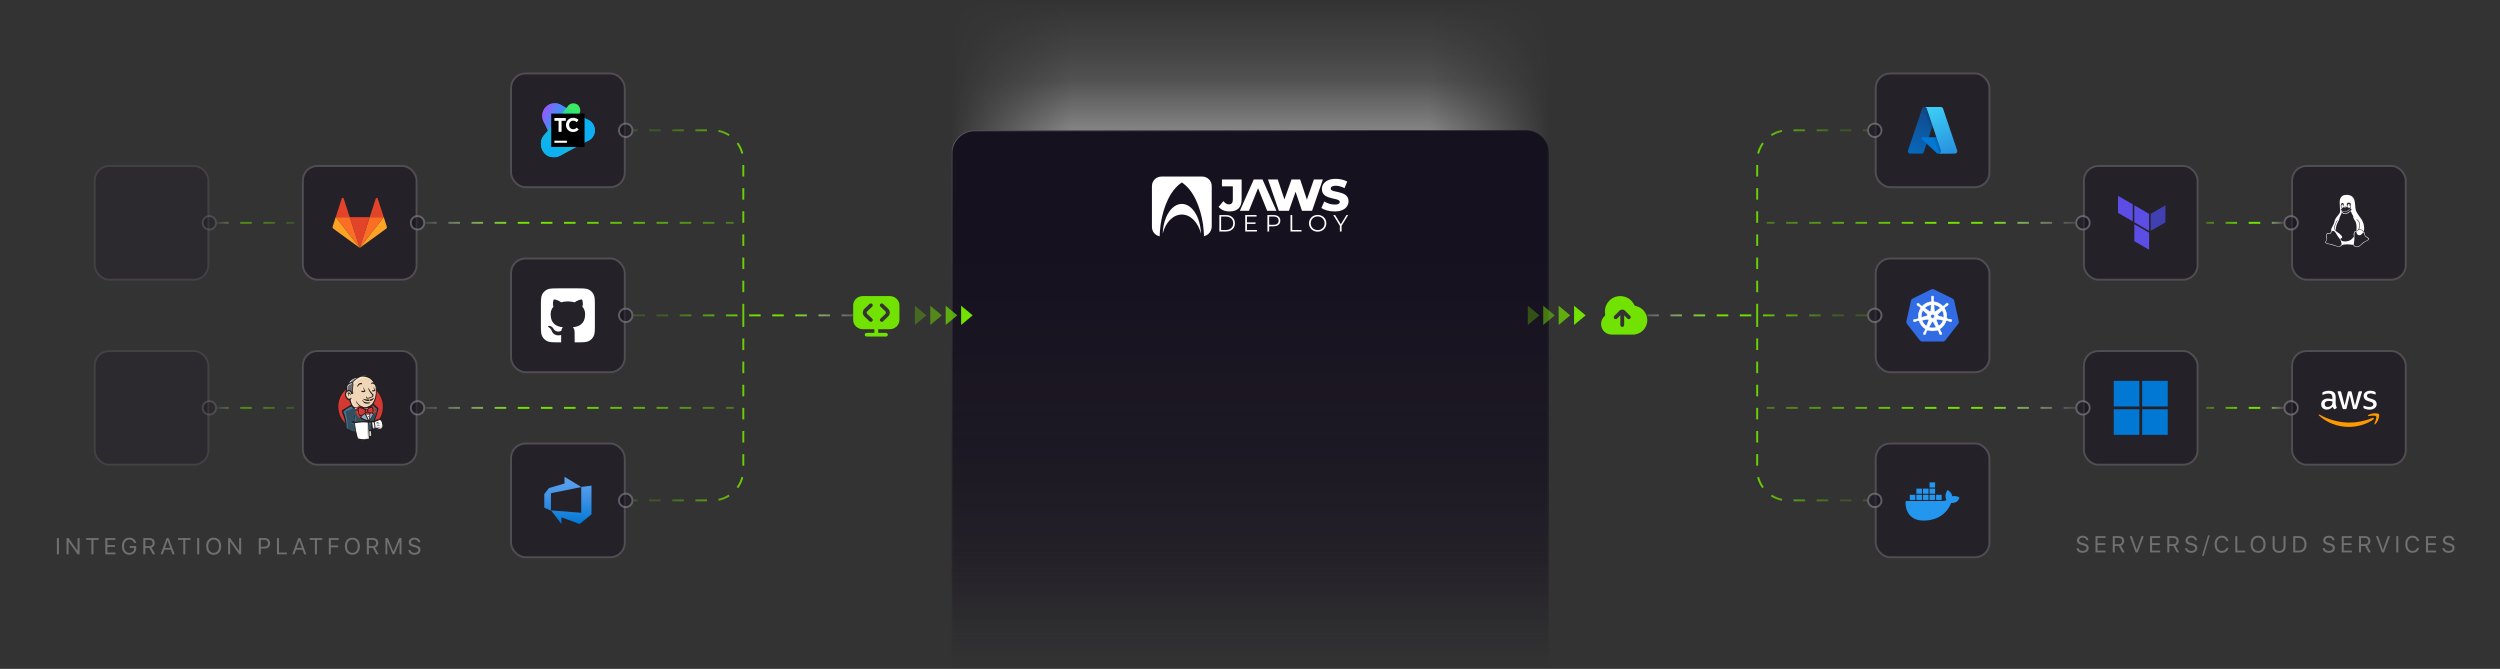 <svg width="1297" height="347" viewBox="0 0 1297 347" fill="none" xmlns="http://www.w3.org/2000/svg">
<rect x="0" y="0" width="1297" height="347" fill="#333333" stroke="none"/>
<mask id="mask0_81_2802" style="mask-type:alpha" maskUnits="userSpaceOnUse" x="493" y="0" width="311" height="81">
<path d="M493.622 80.6H803.622V0.6H493.622V80.6Z" fill="url(#paint0_linear_81_2802)"/>
</mask>
<g mask="url(#mask0_81_2802)">
<g style="mix-blend-mode:plus-lighter" opacity="0.4">
<path d="M493.622 80.6H803.622V0.6H493.622V80.6Z" fill="url(#paint1_linear_81_2802)"/>
</g>
</g>
<mask id="mask1_81_2802" style="mask-type:alpha" maskUnits="userSpaceOnUse" x="493" y="46" width="311" height="301">
<path d="M493.622 46.6H803.622V346.6H493.622V46.6Z" fill="url(#paint2_linear_81_2802)"/>
</mask>
<g mask="url(#mask1_81_2802)">
<path d="M493.622 79.6C493.622 72.972 498.995 67.6 505.622 67.6H791.622C798.249 67.6 803.622 72.972 803.622 79.6V427.6H493.622V79.6Z" fill="#16111F"/>
<path d="M505.622 67.85H791.622C798.111 67.85 803.372 73.111 803.372 79.6V427.35H493.872V79.6C493.872 73.111 499.133 67.85 505.622 67.85Z" stroke="url(#paint3_radial_81_2802)" stroke-opacity="0.3" stroke-width="0.5"/>
</g>
<path d="M613.133 105.79C618.45 105.79 622.79 112.631 623.044 121.226C621.637 115.456 617.729 111.306 613.127 111.306C608.54 111.306 604.643 115.428 603.224 121.166C603.496 112.6 607.828 105.79 613.133 105.79Z" fill="white"/>
<path d="M623.713 91.6C626.438 91.6 628.647 93.801 628.647 96.516V117.46C628.647 119.926 626.932 121.993 624.626 122.541C624.633 120.782 624.323 118.061 624.121 116.327C622.715 107.243 619.205 98.668 613.135 94.66C607.065 98.668 603.555 107.242 602.15 116.327C601.944 118.081 601.63 120.843 601.644 122.6C599.355 122.174 597.622 120.173 597.622 117.768V96.516C597.622 93.801 599.831 91.6 602.556 91.6H623.713Z" fill="white"/>
<path d="M632.603 120.109V111.564H636.094C637.008 111.564 637.809 111.747 638.495 112.114C639.189 112.472 639.728 112.972 640.112 113.615C640.495 114.258 640.687 114.998 640.687 115.837C640.687 116.675 640.495 117.415 640.112 118.058C639.728 118.701 639.189 119.206 638.495 119.572C637.809 119.93 637.008 120.109 636.094 120.109H632.603ZM633.509 119.328H636.045C636.804 119.328 637.462 119.181 638.017 118.888C638.58 118.587 639.017 118.176 639.328 117.655C639.638 117.126 639.793 116.52 639.793 115.837C639.793 115.145 639.638 114.539 639.328 114.018C639.017 113.497 638.58 113.09 638.017 112.797C637.462 112.496 636.804 112.345 636.045 112.345H633.509V119.328Z" fill="white"/>
<path d="M646.839 115.385H651.371V116.154H646.839V115.385ZM646.937 119.328H652.094V120.109H646.03V111.564H651.91V112.345H646.937V119.328Z" fill="white"/>
<path d="M657.532 120.109V111.564H660.741C661.468 111.564 662.092 111.682 662.615 111.918C663.138 112.146 663.538 112.48 663.815 112.919C664.101 113.35 664.244 113.875 664.244 114.494C664.244 115.096 664.101 115.617 663.815 116.056C663.538 116.488 663.138 116.821 662.615 117.057C662.092 117.293 661.468 117.411 660.741 117.411H658.034L658.438 116.984V120.109H657.532ZM658.438 117.057L658.034 116.618H660.716C661.574 116.618 662.223 116.435 662.664 116.069C663.113 115.694 663.338 115.169 663.338 114.494C663.338 113.81 663.113 113.281 662.664 112.907C662.223 112.533 661.574 112.345 660.716 112.345H658.034L658.438 111.918V117.057Z" fill="white"/>
<path d="M669.511 120.109V111.564H670.418V119.328H675.22V120.109H669.511Z" fill="white"/>
<path d="M683.613 120.182C682.968 120.182 682.367 120.076 681.812 119.865C681.265 119.645 680.787 119.34 680.379 118.949C679.979 118.551 679.664 118.091 679.436 117.57C679.215 117.041 679.105 116.463 679.105 115.837C679.105 115.21 679.215 114.636 679.436 114.115C679.664 113.586 679.979 113.127 680.379 112.736C680.787 112.337 681.265 112.032 681.812 111.821C682.359 111.601 682.959 111.491 683.613 111.491C684.258 111.491 684.854 111.601 685.401 111.821C685.948 112.032 686.422 112.333 686.822 112.724C687.23 113.115 687.545 113.574 687.765 114.103C687.994 114.632 688.108 115.21 688.108 115.837C688.108 116.463 687.994 117.041 687.765 117.57C687.545 118.099 687.23 118.559 686.822 118.949C686.422 119.34 685.948 119.645 685.401 119.865C684.854 120.076 684.258 120.182 683.613 120.182ZM683.613 119.377C684.127 119.377 684.601 119.291 685.034 119.12C685.475 118.941 685.854 118.693 686.173 118.376C686.499 118.05 686.753 117.676 686.932 117.253C687.112 116.821 687.202 116.349 687.202 115.837C687.202 115.324 687.112 114.856 686.932 114.433C686.753 114.002 686.499 113.627 686.173 113.31C685.854 112.984 685.475 112.736 685.034 112.565C684.601 112.386 684.127 112.297 683.613 112.297C683.098 112.297 682.62 112.386 682.18 112.565C681.739 112.736 681.355 112.984 681.028 113.31C680.71 113.627 680.456 114.002 680.269 114.433C680.089 114.856 679.999 115.324 679.999 115.837C679.999 116.341 680.089 116.809 680.269 117.24C680.456 117.672 680.71 118.05 681.028 118.376C681.355 118.693 681.739 118.941 682.18 119.12C682.62 119.291 683.098 119.377 683.613 119.377Z" fill="white"/>
<path d="M695.122 120.109V116.935L695.33 117.497L691.692 111.564H692.66L695.857 116.777H695.343L698.54 111.564H699.446L695.808 117.497L696.016 116.935V120.109H695.122Z" fill="white"/>
<path d="M637.867 109.697C636.67 109.697 635.582 109.496 634.603 109.094C633.64 108.675 632.84 108.079 632.203 107.305L634.72 104.332C635.155 104.889 635.606 105.315 636.072 105.609C636.538 105.888 637.028 106.027 637.54 106.027C638.908 106.027 639.592 105.238 639.592 103.658V96.666H633.951V93.112H644.16V103.379C644.16 105.501 643.624 107.088 642.552 108.141C641.48 109.179 639.918 109.697 637.867 109.697Z" fill="white"/>
<path d="M643.238 109.372L650.441 93.112H654.986L662.212 109.372H657.411L651.77 95.365H653.588L647.947 109.372H643.238ZM647.178 106.213L648.366 102.822L650.041 102.289L649.395 103.505L647.178 106.213Z" fill="white"/>
<path d="M692.396 109.697C691.06 109.697 689.77 109.535 688.527 109.21C687.299 108.869 686.297 108.435 685.52 107.909L687.035 104.517C687.765 104.982 688.604 105.369 689.552 105.679C690.516 105.973 691.471 106.12 692.419 106.12C693.057 106.12 693.569 106.066 693.958 105.958C694.346 105.834 694.626 105.679 694.797 105.493C694.983 105.292 695.077 105.059 695.077 104.796C695.077 104.425 694.906 104.13 694.564 103.914C694.222 103.697 693.779 103.519 693.235 103.379C692.691 103.24 692.085 103.101 691.417 102.961C690.764 102.822 690.104 102.644 689.436 102.427C688.783 102.21 688.185 101.931 687.641 101.591C687.097 101.235 686.654 100.778 686.312 100.22C685.97 99.647 685.799 98.927 685.799 98.06C685.799 97.084 686.064 96.202 686.592 95.412C687.136 94.622 687.944 93.987 689.016 93.507C690.088 93.027 691.425 92.787 693.025 92.787C694.098 92.787 695.147 92.911 696.172 93.159C697.213 93.391 698.138 93.739 698.946 94.204L697.524 97.619C696.747 97.201 695.978 96.891 695.217 96.689C694.455 96.473 693.717 96.364 693.002 96.364C692.365 96.364 691.852 96.434 691.464 96.573C691.075 96.697 690.795 96.868 690.625 97.084C690.454 97.301 690.368 97.549 690.368 97.828C690.368 98.184 690.531 98.47 690.858 98.687C691.2 98.888 691.642 99.059 692.186 99.198C692.746 99.322 693.352 99.454 694.004 99.593C694.673 99.732 695.333 99.91 695.986 100.127C696.654 100.329 697.26 100.607 697.804 100.964C698.348 101.304 698.783 101.761 699.109 102.334C699.451 102.891 699.622 103.596 699.622 104.448C699.622 105.392 699.35 106.267 698.806 107.073C698.278 107.862 697.478 108.497 696.405 108.977C695.349 109.457 694.012 109.697 692.396 109.697Z" fill="white"/>
<path d="M663.453 109.372L657.844 93.112H662.885L667.604 107.189H665.059L670.025 93.112H674.522L679.217 107.189H676.771L681.638 93.112H686.308L680.699 109.372H675.461L671.458 97.409H672.867L668.691 109.372H663.453Z" fill="white"/>
<rect x="264.622" y="37.6" width="60" height="60" rx="8" fill="#16111F" fill-opacity="0.5"/>
<rect x="265.122" y="38.1" width="59" height="59" rx="7.5" stroke="white" stroke-opacity="0.2"/>
<g clip-path="url(#clip0_81_2802)">
<path d="M296.502 72.76L294.062 59.16C293.902 58.2 293.582 57.24 292.982 56.32C292.182 55.04 290.902 54.16 289.462 53.8C283.782 52.44 279.582 58.12 282.062 63.16L287.982 75.84C288.142 76.24 288.382 76.64 288.662 77C289.142 77.64 289.782 78.12 290.542 78.36C294.382 79.56 297.462 76.16 296.502 72.76Z" fill="url(#paint4_linear_81_2802)"/>
<path d="M307.582 64.2C307.022 63.32 306.222 62.64 305.302 62.24L290.822 54.28C290.422 54.08 289.982 53.88 289.502 53.76C283.302 52.32 278.862 59.12 282.822 64.4C283.422 65.2 284.262 65.84 285.222 66.2L299.822 72.76C300.142 72.96 300.462 73.08 300.822 73.2C306.422 74.96 310.662 69.04 307.582 64.2Z" fill="url(#paint5_linear_81_2802)"/>
<path d="M307.582 64.2C306.862 63.08 305.742 62.28 304.422 61.96C303.022 61.64 301.702 61.76 300.582 62.24L285.182 68.04C285.182 68.04 285.102 68.08 284.942 68.2C280.982 69.76 279.022 74.92 282.222 79.2C282.942 80.16 283.942 80.88 285.062 81.2C287.182 81.84 289.102 81.6 290.662 80.76H290.702L305.742 72.72C305.742 72.72 305.742 72.72 305.782 72.68C308.422 71.16 309.662 67.44 307.582 64.2Z" fill="url(#paint6_linear_81_2802)"/>
<path d="M300.742 58.72C301.222 57.64 301.182 56.32 300.382 55.12C299.942 54.4 299.222 53.92 298.422 53.72C296.622 53.28 295.102 54.12 294.382 55.4L282.022 70.4C282.022 70.4 282.022 70.4 282.022 70.44C280.262 72.76 279.982 76.2 282.222 79.2C282.942 80.16 283.942 80.88 285.062 81.2C289.262 82.52 292.782 80.2 293.902 76.88L300.742 58.72Z" fill="url(#paint7_linear_81_2802)"/>
<path d="M303.262 58.96H285.982V76.24H303.262V58.96Z" fill="black"/>
<path d="M294.102 73H287.622V74.08H294.102V73Z" fill="white"/>
<path d="M289.782 62.68H287.622V61.24H293.542V62.68H291.342V68.4H289.782V62.68Z" fill="white"/>
<path d="M293.622 64.84C293.622 62.8 295.142 61.12 297.342 61.12C298.702 61.12 299.502 61.56 300.182 62.24L299.182 63.4C298.622 62.88 298.062 62.6 297.342 62.6C296.142 62.6 295.262 63.6 295.262 64.84V64.8C295.262 66.04 296.102 67.04 297.342 67.04C298.142 67.04 298.662 66.72 299.222 66.2L300.222 67.2C299.502 68 298.662 68.48 297.302 68.48C295.182 68.52 293.622 66.88 293.622 64.84Z" fill="white"/>
</g>
<rect x="972.622" y="37.6" width="60" height="60" rx="8" fill="#16111F" fill-opacity="0.5"/>
<rect x="973.122" y="38.1" width="59" height="59" rx="7.5" stroke="white" stroke-opacity="0.2"/>
<path d="M998.345 55.509H1005.94L998.056 78.867C997.975 79.107 997.821 79.316 997.615 79.464C997.409 79.611 997.162 79.691 996.909 79.691H990.999C990.807 79.691 990.618 79.645 990.447 79.558C990.276 79.47 990.128 79.343 990.017 79.187C989.905 79.031 989.831 78.851 989.803 78.661C989.774 78.471 989.792 78.277 989.853 78.096L997.198 56.332C997.279 56.092 997.433 55.883 997.639 55.736C997.845 55.588 998.092 55.509 998.345 55.509Z" fill="url(#paint8_linear_81_2802)"/>
<path d="M1009.38 71.176H997.339C997.227 71.176 997.117 71.21 997.025 71.272C996.932 71.335 996.861 71.425 996.82 71.529C996.779 71.633 996.77 71.747 996.794 71.856C996.819 71.966 996.876 72.065 996.958 72.141L1004.7 79.364C1004.92 79.574 1005.22 79.691 1005.53 79.691H1012.35L1009.38 71.176Z" fill="#0078D4"/>
<path d="M998.346 55.509C998.09 55.508 997.84 55.589 997.633 55.74C997.426 55.891 997.273 56.104 997.196 56.348L989.862 78.076C989.797 78.258 989.776 78.454 989.802 78.646C989.829 78.838 989.901 79.021 990.012 79.18C990.124 79.338 990.273 79.467 990.445 79.556C990.617 79.645 990.808 79.692 991.002 79.691H997.065C997.291 79.651 997.502 79.551 997.677 79.402C997.851 79.254 997.984 79.061 998.06 78.845L999.522 74.535L1004.75 79.407C1004.96 79.588 1005.24 79.689 1005.52 79.691H1012.32L1009.34 71.176L1000.65 71.178L1005.97 55.509H998.346Z" fill="url(#paint9_linear_81_2802)"/>
<path d="M1008.05 56.331C1007.96 56.091 1007.81 55.883 1007.61 55.736C1007.4 55.588 1007.15 55.509 1006.9 55.509H998.436C998.689 55.509 998.936 55.588 999.141 55.736C999.347 55.883 999.501 56.091 999.582 56.331L1006.93 78.095C1006.99 78.277 1007.01 78.471 1006.98 78.661C1006.95 78.851 1006.88 79.031 1006.76 79.187C1006.65 79.343 1006.5 79.47 1006.33 79.558C1006.16 79.645 1005.97 79.691 1005.78 79.691H1014.25C1014.44 79.691 1014.63 79.645 1014.8 79.558C1014.97 79.47 1015.12 79.343 1015.23 79.187C1015.34 79.031 1015.41 78.851 1015.44 78.661C1015.47 78.471 1015.45 78.277 1015.39 78.095L1008.05 56.331Z" fill="url(#paint10_linear_81_2802)"/>
<rect x="1080.62" y="85.6" width="60" height="60" rx="8" fill="#16111F" fill-opacity="0.5"/>
<rect x="1081.12" y="86.1" width="59" height="59" rx="7.5" stroke="white" stroke-opacity="0.2"/>
<g clip-path="url(#clip1_81_2802)">
<path d="M1115.78 110.947V119.772L1123.43 115.362V106.528L1115.78 110.947Z" fill="#4040B2"/>
<path d="M1107.3 106.528L1114.95 110.947V119.772L1107.3 115.357V106.528ZM1098.81 101.6V110.43L1106.46 114.845V106.015L1098.81 101.6ZM1107.3 125.157L1114.95 129.572V120.741L1107.3 116.327V125.157Z" fill="#5C4EE5"/>
</g>
<rect x="1188.62" y="85.6" width="60" height="60" rx="8" fill="#16111F" fill-opacity="0.5"/>
<rect x="1189.12" y="86.1" width="59" height="59" rx="7.5" stroke="white" stroke-opacity="0.2"/>
<g clip-path="url(#clip2_81_2802)">
<path d="M1217.24 107.715C1217.24 107.804 1217.15 107.804 1217.15 107.804H1217.07C1216.98 107.804 1216.98 107.715 1216.89 107.625C1216.89 107.625 1216.8 107.535 1216.8 107.446C1216.8 107.356 1216.8 107.356 1216.89 107.356L1217.07 107.446C1217.15 107.535 1217.24 107.625 1217.24 107.715ZM1215.66 106.817C1215.66 106.369 1215.49 106.099 1215.22 106.099C1215.22 106.099 1215.22 106.189 1215.14 106.189V106.369H1215.4C1215.4 106.548 1215.49 106.638 1215.49 106.817H1215.66ZM1218.73 106.369C1218.91 106.369 1219 106.548 1219.08 106.817H1219.26C1219.17 106.728 1219.17 106.638 1219.17 106.548C1219.17 106.458 1219.17 106.369 1219.08 106.279C1219 106.189 1218.91 106.099 1218.82 106.099C1218.82 106.099 1218.73 106.189 1218.65 106.189C1218.65 106.279 1218.73 106.279 1218.73 106.369ZM1216.1 107.804C1216.01 107.804 1216.01 107.804 1216.01 107.715C1216.01 107.625 1216.01 107.535 1216.1 107.446C1216.28 107.446 1216.36 107.356 1216.36 107.356C1216.45 107.356 1216.45 107.446 1216.45 107.446C1216.45 107.535 1216.36 107.625 1216.19 107.804H1216.1ZM1215.14 107.715C1214.79 107.535 1214.7 107.266 1214.7 106.817C1214.7 106.548 1214.7 106.369 1214.87 106.189C1214.96 106.01 1215.14 105.92 1215.31 105.92C1215.49 105.92 1215.58 106.01 1215.75 106.189C1215.84 106.458 1215.93 106.728 1215.93 106.997V107.176H1216.01V107.087C1216.1 107.087 1216.1 106.907 1216.1 106.548C1216.1 106.279 1216.1 106.01 1215.93 105.74C1215.75 105.471 1215.58 105.292 1215.22 105.292C1214.96 105.292 1214.7 105.471 1214.61 105.74C1214.43 106.099 1214.4 106.369 1214.4 106.817C1214.4 107.176 1214.52 107.535 1214.87 107.894C1214.96 107.804 1215.05 107.804 1215.14 107.715ZM1226.1 120.369C1226.19 120.369 1226.19 120.333 1226.19 120.252C1226.19 120.054 1226.1 119.821 1225.84 119.561C1225.58 119.292 1225.14 119.121 1224.61 119.049C1224.52 119.04 1224.43 119.04 1224.43 119.04C1224.35 119.022 1224.35 119.022 1224.26 119.022C1224.17 119.013 1224 118.996 1223.91 118.978C1224.17 118.143 1224.26 117.407 1224.26 116.761C1224.26 115.863 1224.08 115.235 1223.73 114.697C1223.38 114.158 1223.03 113.889 1222.59 113.799C1222.51 113.889 1222.51 113.889 1222.51 113.979C1222.94 114.158 1223.38 114.517 1223.65 115.056C1223.91 115.684 1224 116.222 1224 116.851C1224 117.353 1223.91 118.098 1223.56 119.049C1223.21 119.193 1222.86 119.525 1222.59 120.046C1222.59 120.126 1222.59 120.171 1222.68 120.171C1222.68 120.171 1222.77 120.09 1222.86 119.938C1223.03 119.785 1223.12 119.633 1223.29 119.48C1223.56 119.328 1223.73 119.247 1224 119.247C1224.43 119.247 1224.87 119.31 1225.14 119.435C1225.49 119.552 1225.66 119.678 1225.75 119.821C1225.84 119.956 1225.93 120.081 1226.01 120.198C1226.01 120.315 1226.1 120.369 1226.1 120.369ZM1218.03 107.356C1217.94 107.266 1217.94 107.087 1217.94 106.907C1217.94 106.548 1217.94 106.369 1218.12 106.099C1218.29 105.92 1218.47 105.83 1218.65 105.83C1218.91 105.83 1219.08 106.01 1219.26 106.189C1219.35 106.458 1219.43 106.638 1219.43 106.907C1219.43 107.356 1219.26 107.625 1218.91 107.715C1218.91 107.715 1219 107.804 1219.08 107.804C1219.26 107.804 1219.35 107.894 1219.52 107.984C1219.61 107.446 1219.7 107.087 1219.7 106.638C1219.7 106.099 1219.61 105.74 1219.43 105.471C1219.17 105.202 1218.91 105.112 1218.56 105.112C1218.29 105.112 1218.03 105.202 1217.77 105.381C1217.59 105.651 1217.51 105.83 1217.51 106.099C1217.51 106.548 1217.59 106.907 1217.77 107.266C1217.86 107.266 1217.94 107.356 1218.03 107.356ZM1219.08 108.792C1217.94 109.599 1217.07 109.958 1216.36 109.958C1215.75 109.958 1215.14 109.689 1214.61 109.24C1214.7 109.42 1214.79 109.599 1214.87 109.689L1215.4 110.228C1215.75 110.587 1216.19 110.766 1216.63 110.766C1217.24 110.766 1217.94 110.407 1218.82 109.779L1219.61 109.24C1219.79 109.061 1219.96 108.881 1219.96 108.612C1219.96 108.522 1219.96 108.433 1219.87 108.433C1219.79 108.253 1219.35 107.984 1218.47 107.715C1217.68 107.356 1217.07 107.176 1216.72 107.176C1216.45 107.176 1216.01 107.356 1215.4 107.715C1214.87 108.074 1214.52 108.433 1214.52 108.792C1214.52 108.792 1214.61 108.881 1214.7 109.061C1215.22 109.51 1215.75 109.779 1216.28 109.779C1216.98 109.779 1217.86 109.42 1219 108.522V108.702C1219.08 108.702 1219.08 108.792 1219.08 108.792ZM1221.1 126.92C1221.45 127.595 1222.07 127.934 1222.77 127.934C1222.94 127.934 1223.12 127.907 1223.29 127.853C1223.47 127.817 1223.65 127.754 1223.73 127.683C1223.82 127.62 1223.91 127.557 1224 127.485C1224.17 127.422 1224.17 127.378 1224.26 127.333L1225.75 126.013C1226.1 125.727 1226.45 125.477 1226.89 125.26C1227.24 125.044 1227.59 124.901 1227.77 124.82C1228.03 124.748 1228.21 124.64 1228.38 124.497C1228.47 124.362 1228.56 124.192 1228.56 123.976C1228.56 123.716 1228.38 123.519 1228.21 123.375C1228.03 123.231 1227.86 123.133 1227.68 123.07C1227.51 123.007 1227.33 122.863 1227.07 122.621C1226.89 122.388 1226.72 122.065 1226.63 121.643L1226.54 121.122C1226.45 120.88 1226.45 120.701 1226.36 120.602C1226.36 120.575 1226.36 120.566 1226.28 120.566C1226.19 120.566 1226.01 120.647 1225.93 120.799C1225.75 120.952 1225.58 121.122 1225.4 121.302C1225.31 121.481 1225.05 121.643 1224.87 121.796C1224.61 121.948 1224.35 122.029 1224.17 122.029C1223.47 122.029 1223.12 121.831 1222.86 121.446C1222.68 121.158 1222.59 120.826 1222.51 120.449C1222.33 120.297 1222.24 120.216 1222.07 120.216C1221.63 120.216 1221.45 120.683 1221.45 121.625V124.416C1221.45 124.497 1221.36 124.676 1221.36 124.954C1221.28 125.233 1221.28 125.549 1221.28 125.906L1221.1 126.902V126.917M1208.38 126.442C1209.2 126.564 1210.14 126.826 1211.2 127.224C1212.26 127.619 1212.91 127.825 1213.15 127.825C1213.76 127.825 1214.27 127.547 1214.69 127.01C1214.78 126.836 1214.78 126.631 1214.78 126.396C1214.78 125.548 1214.28 124.475 1213.28 123.174L1212.68 122.357C1212.56 122.187 1212.41 121.927 1212.22 121.577C1212.03 121.227 1211.86 120.957 1211.73 120.769C1211.62 120.562 1211.43 120.356 1211.2 120.15C1210.97 119.943 1210.71 119.809 1210.42 119.737C1210.05 119.809 1209.79 119.934 1209.67 120.105C1209.55 120.275 1209.48 120.464 1209.46 120.661C1209.43 120.85 1209.38 120.975 1209.29 121.038C1209.21 121.092 1209.06 121.137 1208.86 121.182C1208.81 121.182 1208.73 121.182 1208.62 121.191H1208.38C1207.92 121.191 1207.6 121.244 1207.43 121.334C1207.22 121.594 1207.1 121.891 1207.1 122.205C1207.1 122.348 1207.14 122.591 1207.21 122.932C1207.28 123.264 1207.31 123.533 1207.31 123.721C1207.31 124.089 1207.21 124.457 1206.99 124.825C1206.77 125.211 1206.65 125.498 1206.65 125.703C1206.74 126.051 1207.32 126.296 1208.38 126.44M1211.3 118.282C1211.3 117.663 1211.46 116.981 1211.79 116.173C1212.1 115.365 1212.42 114.827 1212.72 114.468C1212.71 114.378 1212.66 114.378 1212.59 114.378L1212.51 114.288C1212.25 114.558 1211.94 115.186 1211.58 116.083C1211.21 116.891 1211.01 117.636 1211.01 118.183C1211.01 118.587 1211.11 118.937 1211.29 119.242C1211.48 119.538 1211.94 119.969 1212.68 120.517L1213.61 121.136C1214.6 122.015 1215.13 122.626 1215.13 122.985C1215.13 123.173 1215.04 123.362 1214.78 123.568C1214.6 123.783 1214.36 123.891 1214.16 123.891C1214.15 123.891 1214.14 123.909 1214.14 123.954C1214.14 123.963 1214.22 124.142 1214.41 124.492C1214.78 125.004 1215.57 125.255 1216.62 125.255C1218.55 125.255 1220.04 124.447 1221.18 122.832C1221.18 122.383 1221.18 122.105 1221.09 121.988V121.656C1221.09 121.073 1221.18 120.633 1221.36 120.346C1221.53 120.059 1221.71 119.924 1221.97 119.924C1222.15 119.924 1222.32 119.987 1222.5 120.122C1222.58 119.431 1222.58 118.829 1222.58 118.291C1222.58 117.474 1222.58 116.801 1222.41 116.173C1222.32 115.635 1222.15 115.186 1221.97 114.827L1221.44 114.019C1221.27 113.75 1221.18 113.481 1221.01 113.212C1220.92 112.853 1220.83 112.583 1220.83 112.135C1220.57 111.686 1220.39 111.237 1220.13 110.788C1219.95 110.34 1219.78 109.891 1219.6 109.532L1218.81 110.16C1217.93 110.788 1217.23 111.058 1216.62 111.058C1216.09 111.058 1215.65 110.968 1215.39 110.609L1214.86 110.16C1214.86 110.429 1214.78 110.788 1214.6 111.147L1214.05 112.224C1213.8 112.853 1213.67 113.212 1213.65 113.481C1213.61 113.66 1213.58 113.84 1213.57 113.84L1212.91 115.186C1212.2 116.532 1211.84 117.779 1211.84 118.812C1211.84 119.018 1211.86 119.233 1211.89 119.449C1211.5 119.171 1211.3 118.785 1211.3 118.282ZM1217.58 126.772C1216.44 126.772 1215.57 126.93 1214.95 127.243V127.216C1214.51 127.754 1214.02 128.033 1213.34 128.033C1212.91 128.033 1212.23 127.862 1211.32 127.521C1210.4 127.198 1209.58 126.95 1208.87 126.787C1208.8 126.766 1208.65 126.736 1208.39 126.695C1208.15 126.654 1207.92 126.613 1207.72 126.572C1207.53 126.531 1207.32 126.47 1207.09 126.388C1206.87 126.317 1206.7 126.224 1206.57 126.112C1206.45 125.999 1206.39 125.872 1206.39 125.729C1206.39 125.585 1206.42 125.432 1206.48 125.269C1206.53 125.17 1206.59 125.071 1206.65 124.981C1206.72 124.883 1206.77 124.793 1206.8 124.703C1206.86 124.622 1206.89 124.542 1206.93 124.452C1206.96 124.371 1207 124.29 1207.01 124.192C1207.03 124.102 1207.05 124.012 1207.05 123.922C1207.05 123.833 1207.01 123.563 1206.94 123.088C1206.87 122.621 1206.84 122.325 1206.84 122.199C1206.84 121.804 1206.93 121.49 1207.12 121.266C1207.31 121.042 1207.5 120.925 1207.69 120.925H1208.7C1208.78 120.925 1208.9 120.88 1209.08 120.772C1209.15 120.629 1209.2 120.512 1209.23 120.404C1209.28 120.297 1209.29 120.216 1209.31 120.18C1209.33 120.126 1209.35 120.072 1209.36 120.028C1209.4 119.965 1209.44 119.893 1209.51 119.821C1209.43 119.731 1209.4 119.615 1209.4 119.471C1209.4 119.372 1209.4 119.283 1209.42 119.229C1209.42 118.906 1209.57 118.448 1209.88 117.847L1210.19 117.281C1210.44 116.797 1210.64 116.438 1210.78 116.079C1210.93 115.72 1211.08 115.181 1211.26 114.463C1211.4 113.835 1211.73 113.207 1212.26 112.579L1212.92 111.771C1213.37 111.233 1213.67 110.784 1213.84 110.425C1214.01 110.066 1214.09 109.617 1214.09 109.258C1214.09 109.079 1214.05 108.54 1213.95 107.643C1213.86 106.746 1213.82 105.848 1213.82 105.04C1213.82 104.412 1213.87 103.963 1213.99 103.515C1214.1 103.066 1214.3 102.617 1214.6 102.258C1214.86 101.899 1215.22 101.54 1215.74 101.361C1216.27 101.181 1216.88 101.092 1217.58 101.092C1217.85 101.092 1218.11 101.092 1218.37 101.181C1218.64 101.181 1218.99 101.271 1219.43 101.451C1219.78 101.63 1220.13 101.81 1220.39 102.079C1220.74 102.348 1221.01 102.797 1221.27 103.246C1221.44 103.784 1221.62 104.322 1221.71 105.04C1221.79 105.489 1221.79 105.938 1221.88 106.566C1221.88 107.104 1221.97 107.463 1221.97 107.733C1222.06 108.002 1222.06 108.361 1222.15 108.81C1222.23 109.169 1222.32 109.528 1222.5 109.797C1222.67 110.156 1222.85 110.515 1223.11 110.874C1223.37 111.322 1223.72 111.771 1224.08 112.31C1224.86 113.207 1225.48 114.194 1225.83 115.181C1226.27 116.079 1226.53 117.246 1226.53 118.493C1226.53 119.112 1226.44 119.713 1226.27 120.297C1226.44 120.297 1226.53 120.369 1226.62 120.494C1226.71 120.62 1226.79 120.889 1226.88 121.311L1226.97 121.975C1227.06 122.172 1227.15 122.361 1227.41 122.522C1227.58 122.684 1227.76 122.819 1228.02 122.926C1228.2 123.016 1228.46 123.142 1228.64 123.303C1228.81 123.483 1228.9 123.671 1228.9 123.869C1228.9 124.174 1228.81 124.398 1228.64 124.56C1228.46 124.739 1228.29 124.865 1228.02 124.946C1227.85 125.035 1227.5 125.215 1226.97 125.468C1226.53 125.733 1226.09 126.056 1225.65 126.437L1224.78 127.201C1224.43 127.551 1224.08 127.802 1223.81 127.955C1223.55 128.116 1223.2 128.197 1222.85 128.197L1222.23 128.125C1221.53 127.937 1221.09 127.578 1220.83 127.03C1219.43 126.856 1218.29 126.77 1217.58 126.77" fill="white"/>
</g>
<rect x="1080.62" y="181.6" width="60" height="60" rx="8" fill="#16111F" fill-opacity="0.5"/>
<rect x="1081.12" y="182.1" width="59" height="59" rx="7.5" stroke="white" stroke-opacity="0.2"/>
<g clip-path="url(#clip3_81_2802)">
<path d="M1096.62 197.6H1109.9V210.868H1096.62V197.6ZM1111.35 197.6H1124.62V210.868H1111.35V197.6ZM1096.62 212.326H1109.9V225.6H1096.62V212.326ZM1111.35 212.326H1124.62V225.6H1111.35" fill="#0078D4"/>
</g>
<rect x="1188.62" y="181.6" width="60" height="60" rx="8" fill="#16111F" fill-opacity="0.5"/>
<rect x="1189.12" y="182.1" width="59" height="59" rx="7.5" stroke="white" stroke-opacity="0.2"/>
<g clip-path="url(#clip4_81_2802)">
<path d="M1211.77 209.532C1211.77 209.918 1211.82 210.231 1211.89 210.461C1211.97 210.691 1212.08 210.941 1212.22 211.213C1212.27 211.296 1212.3 211.38 1212.3 211.453C1212.3 211.557 1212.23 211.661 1212.1 211.766L1211.44 212.204C1211.35 212.267 1211.25 212.298 1211.17 212.298C1211.06 212.298 1210.96 212.246 1210.86 212.152C1210.71 211.995 1210.58 211.828 1210.48 211.661C1210.37 211.484 1210.27 211.286 1210.16 211.045C1209.34 212.006 1208.32 212.486 1207.09 212.486C1206.21 212.486 1205.51 212.236 1205 211.735C1204.49 211.233 1204.23 210.565 1204.23 209.73C1204.23 208.843 1204.54 208.122 1205.18 207.58C1205.81 207.037 1206.66 206.765 1207.73 206.765C1208.09 206.765 1208.45 206.797 1208.84 206.849C1209.23 206.901 1209.62 206.985 1210.04 207.078V206.316C1210.04 205.523 1209.87 204.97 1209.55 204.646C1209.22 204.322 1208.65 204.166 1207.85 204.166C1207.48 204.166 1207.11 204.208 1206.72 204.302C1206.33 204.395 1205.96 204.51 1205.59 204.656C1205.43 204.73 1205.3 204.771 1205.23 204.792C1205.16 204.813 1205.1 204.824 1205.06 204.824C1204.92 204.824 1204.84 204.719 1204.84 204.5V203.988C1204.84 203.821 1204.86 203.696 1204.92 203.623C1204.97 203.55 1205.06 203.477 1205.21 203.404C1205.57 203.216 1206.01 203.059 1206.52 202.934C1207.03 202.798 1207.58 202.736 1208.15 202.736C1209.39 202.736 1210.3 203.017 1210.89 203.581C1211.46 204.145 1211.75 205.001 1211.75 206.149V209.532H1211.77ZM1207.54 211.119C1207.88 211.119 1208.23 211.056 1208.61 210.931C1208.99 210.805 1209.32 210.576 1209.6 210.263C1209.77 210.064 1209.89 209.845 1209.96 209.594C1210.02 209.344 1210.06 209.041 1210.06 208.686V208.248C1209.76 208.175 1209.44 208.112 1209.1 208.07C1208.77 208.028 1208.44 208.008 1208.12 208.008C1207.42 208.008 1206.91 208.143 1206.56 208.425C1206.22 208.707 1206.05 209.104 1206.05 209.626C1206.05 210.116 1206.18 210.482 1206.44 210.732C1206.69 210.993 1207.06 211.119 1207.54 211.119ZM1215.92 212.246C1215.73 212.246 1215.61 212.215 1215.52 212.142C1215.44 212.079 1215.37 211.933 1215.3 211.735L1212.85 203.665C1212.79 203.456 1212.76 203.32 1212.76 203.247C1212.76 203.08 1212.84 202.986 1213.01 202.986H1214.03C1214.23 202.986 1214.36 203.017 1214.44 203.091C1214.52 203.153 1214.58 203.299 1214.64 203.498L1216.4 210.409L1218.03 203.498C1218.08 203.289 1218.14 203.153 1218.23 203.091C1218.31 203.028 1218.46 202.986 1218.64 202.986H1219.48C1219.68 202.986 1219.81 203.017 1219.9 203.091C1219.98 203.153 1220.05 203.299 1220.09 203.498L1221.74 210.492L1223.55 203.498C1223.61 203.289 1223.69 203.153 1223.76 203.091C1223.84 203.028 1223.98 202.986 1224.17 202.986H1225.14C1225.3 202.986 1225.4 203.07 1225.4 203.247C1225.4 203.299 1225.39 203.352 1225.38 203.414C1225.37 203.477 1225.35 203.56 1225.3 203.675L1222.79 211.745C1222.72 211.954 1222.65 212.089 1222.57 212.152C1222.48 212.215 1222.35 212.256 1222.17 212.256H1221.27C1221.08 212.256 1220.94 212.225 1220.86 212.152C1220.77 212.079 1220.7 211.943 1220.66 211.735L1219.04 205.001L1217.43 211.724C1217.38 211.933 1217.32 212.069 1217.23 212.142C1217.15 212.215 1217 212.246 1216.82 212.246H1215.92ZM1229.33 212.528C1228.79 212.528 1228.25 212.465 1227.73 212.34C1227.2 212.215 1226.8 212.079 1226.52 211.922C1226.36 211.828 1226.24 211.724 1226.2 211.63C1226.16 211.536 1226.14 211.432 1226.14 211.338V210.805C1226.14 210.586 1226.22 210.482 1226.38 210.482C1226.44 210.482 1226.5 210.492 1226.57 210.513C1226.63 210.534 1226.72 210.576 1226.83 210.617C1227.18 210.774 1227.57 210.899 1227.98 210.983C1228.39 211.066 1228.8 211.108 1229.22 211.108C1229.88 211.108 1230.39 210.993 1230.74 210.764C1231.1 210.534 1231.29 210.2 1231.29 209.772C1231.29 209.48 1231.19 209.239 1231 209.041C1230.82 208.843 1230.46 208.665 1229.95 208.498L1228.44 208.028C1227.67 207.788 1227.11 207.433 1226.77 206.964C1226.42 206.504 1226.24 205.993 1226.24 205.45C1226.24 205.011 1226.34 204.625 1226.52 204.291C1226.71 203.957 1226.96 203.665 1227.28 203.435C1227.59 203.195 1227.94 203.017 1228.36 202.892C1228.78 202.767 1229.22 202.715 1229.68 202.715C1229.91 202.715 1230.15 202.725 1230.38 202.756C1230.62 202.788 1230.84 202.83 1231.06 202.871C1231.26 202.924 1231.46 202.976 1231.65 203.038C1231.84 203.101 1231.98 203.164 1232.09 203.226C1232.24 203.31 1232.34 203.393 1232.4 203.487C1232.47 203.571 1232.5 203.686 1232.5 203.832V204.322C1232.5 204.542 1232.41 204.656 1232.26 204.656C1232.17 204.656 1232.04 204.615 1231.86 204.531C1231.26 204.26 1230.6 204.124 1229.86 204.124C1229.26 204.124 1228.79 204.218 1228.47 204.416C1228.14 204.615 1227.98 204.917 1227.98 205.345C1227.98 205.638 1228.08 205.888 1228.29 206.087C1228.5 206.285 1228.88 206.483 1229.44 206.661L1230.92 207.131C1231.67 207.371 1232.21 207.705 1232.54 208.133C1232.86 208.561 1233.02 209.052 1233.02 209.594C1233.02 210.043 1232.92 210.45 1232.75 210.805C1232.56 211.16 1232.31 211.474 1231.98 211.724C1231.66 211.985 1231.27 212.173 1230.83 212.309C1230.36 212.455 1229.87 212.528 1229.33 212.528Z" fill="white"/>
<path fill-rule="evenodd" clip-rule="evenodd" d="M1231.31 217.602C1227.87 220.138 1222.88 221.485 1218.59 221.485C1212.58 221.485 1207.16 219.261 1203.07 215.566C1202.74 215.274 1203.04 214.877 1203.42 215.106C1207.85 217.675 1213.31 219.23 1218.96 219.23C1222.77 219.23 1226.95 218.437 1230.81 216.808C1231.38 216.547 1231.87 217.184 1231.31 217.602Z" fill="#FF9900"/>
<path fill-rule="evenodd" clip-rule="evenodd" d="M1232.74 215.973C1232.3 215.409 1229.83 215.702 1228.72 215.837C1228.38 215.879 1228.33 215.587 1228.63 215.367C1230.6 213.989 1233.82 214.386 1234.2 214.846C1234.57 215.315 1234.09 218.541 1232.26 220.086C1231.97 220.326 1231.7 220.201 1231.83 219.888C1232.25 218.854 1233.18 216.526 1232.74 215.973Z" fill="#FF9900"/>
</g>
<rect x="972.622" y="133.6" width="60" height="60" rx="8" fill="#16111F" fill-opacity="0.5"/>
<rect x="973.122" y="134.1" width="59" height="59" rx="7.5" stroke="white" stroke-opacity="0.2"/>
<g clip-path="url(#clip5_81_2802)">
<path d="M1002.53 150.001C1002.29 150.014 1002.05 150.075 1001.83 150.182L992.369 154.839C992.124 154.959 991.909 155.135 991.739 155.352C991.57 155.569 991.45 155.822 991.39 156.093L989.055 166.553C989.001 166.794 988.995 167.044 989.037 167.287C989.079 167.531 989.169 167.763 989.3 167.971C989.332 168.021 989.367 168.07 989.403 168.118L995.955 176.505C996.124 176.723 996.339 176.898 996.584 177.018C996.829 177.139 997.098 177.201 997.37 177.201L1007.88 177.199C1008.15 177.199 1008.42 177.136 1008.66 177.016C1008.91 176.896 1009.12 176.721 1009.29 176.504L1015.84 168.115C1016.01 167.898 1016.13 167.645 1016.19 167.374C1016.25 167.103 1016.25 166.822 1016.19 166.551L1013.85 156.09C1013.79 155.82 1013.67 155.566 1013.5 155.349C1013.33 155.132 1013.12 154.957 1012.87 154.836L1003.41 150.182C1003.13 150.048 1002.83 149.985 1002.53 150.001Z" fill="#326CE5"/>
<path d="M1002.62 153.561C1002.31 153.561 1002.05 153.851 1002.05 154.209C1002.05 154.215 1002.06 154.22 1002.06 154.225C1002.06 154.274 1002.05 154.333 1002.05 154.375C1002.06 154.581 1002.11 154.739 1002.13 154.93C1002.18 155.337 1002.22 155.674 1002.2 155.988C1002.17 156.106 1002.09 156.214 1002.01 156.29L1002 156.536C1001.66 156.565 1001.32 156.619 1000.97 156.698C999.503 157.042 998.237 157.823 997.272 158.876C997.21 158.832 997.1 158.751 997.068 158.727C996.967 158.741 996.864 158.773 996.731 158.693C996.478 158.517 996.247 158.275 995.967 157.982C995.839 157.843 995.747 157.709 995.595 157.575C995.56 157.544 995.507 157.503 995.469 157.471C995.35 157.374 995.21 157.323 995.074 157.318C994.9 157.312 994.732 157.382 994.623 157.524C994.428 157.776 994.49 158.161 994.762 158.384C994.765 158.386 994.767 158.388 994.77 158.39C994.808 158.421 994.853 158.461 994.888 158.487C995.049 158.61 995.197 158.673 995.357 158.77C995.696 158.986 995.977 159.164 996.2 159.38C996.287 159.475 996.302 159.643 996.314 159.716L996.495 159.883C995.523 161.39 995.073 163.25 995.339 165.146L995.102 165.217C995.039 165.3 994.951 165.431 994.859 165.47C994.567 165.565 994.239 165.599 993.843 165.642C993.657 165.658 993.497 165.649 993.299 165.687C993.256 165.695 993.196 165.712 993.148 165.723C993.147 165.723 993.145 165.724 993.143 165.724C993.141 165.725 993.137 165.726 993.135 165.727C992.801 165.81 992.586 166.126 992.656 166.437C992.725 166.749 993.051 166.938 993.387 166.864C993.389 166.863 993.393 166.863 993.395 166.862C993.399 166.862 993.402 166.86 993.406 166.859C993.453 166.848 993.512 166.836 993.552 166.825C993.746 166.772 993.887 166.693 994.061 166.624C994.436 166.486 994.746 166.37 995.049 166.325C995.175 166.315 995.308 166.405 995.374 166.444L995.621 166.4C996.189 168.214 997.38 169.681 998.888 170.601L998.785 170.855C998.823 170.954 998.863 171.087 998.836 171.185C998.726 171.478 998.538 171.788 998.323 172.134C998.219 172.293 998.113 172.417 998.019 172.6C997.997 172.644 997.968 172.711 997.947 172.757C997.801 173.078 997.908 173.447 998.187 173.586C998.469 173.726 998.818 173.578 998.969 173.257C998.97 173.257 998.97 173.256 998.971 173.256C998.971 173.255 998.97 173.255 998.971 173.254C998.992 173.209 999.023 173.149 999.041 173.106C999.121 172.917 999.148 172.755 999.204 172.571C999.354 172.184 999.437 171.777 999.643 171.523C999.699 171.454 999.791 171.427 999.887 171.401L1000.02 171.162C1001.33 171.681 1002.8 171.821 1004.27 171.477C1004.61 171.399 1004.93 171.297 1005.24 171.175C1005.28 171.241 1005.35 171.368 1005.36 171.4C1005.46 171.432 1005.57 171.449 1005.65 171.58C1005.81 171.852 1005.91 172.173 1006.04 172.561C1006.1 172.745 1006.13 172.907 1006.21 173.096C1006.23 173.139 1006.26 173.2 1006.28 173.246C1006.43 173.568 1006.78 173.716 1007.06 173.576C1007.34 173.437 1007.45 173.068 1007.3 172.747C1007.28 172.701 1007.25 172.634 1007.23 172.59C1007.13 172.407 1007.03 172.285 1006.92 172.125C1006.71 171.78 1006.53 171.493 1006.42 171.199C1006.38 171.048 1006.43 170.953 1006.46 170.855C1006.44 170.83 1006.4 170.687 1006.37 170.619C1007.94 169.667 1009.09 168.145 1009.64 166.389C1009.71 166.401 1009.84 166.424 1009.88 166.432C1009.96 166.375 1010.04 166.299 1010.2 166.311C1010.5 166.357 1010.81 166.472 1011.18 166.611C1011.36 166.679 1011.5 166.759 1011.69 166.813C1011.73 166.824 1011.79 166.834 1011.84 166.845C1011.84 166.846 1011.85 166.848 1011.85 166.849C1011.85 166.849 1011.86 166.849 1011.86 166.85C1012.19 166.924 1012.52 166.735 1012.59 166.424C1012.66 166.112 1012.44 165.796 1012.11 165.713C1012.06 165.702 1011.99 165.682 1011.94 165.673C1011.75 165.635 1011.59 165.644 1011.4 165.628C1011.01 165.586 1010.68 165.551 1010.39 165.456C1010.27 165.409 1010.18 165.263 1010.14 165.203L1009.91 165.135C1010.03 164.251 1010 163.331 1009.79 162.411C1009.59 161.482 1009.22 160.633 1008.73 159.885C1008.79 159.83 1008.9 159.729 1008.93 159.699C1008.94 159.594 1008.93 159.484 1009.04 159.368C1009.26 159.153 1009.54 158.974 1009.88 158.759C1010.04 158.662 1010.19 158.599 1010.35 158.476C1010.39 158.448 1010.44 158.404 1010.48 158.373C1010.75 158.149 1010.81 157.764 1010.62 157.512C1010.42 157.261 1010.04 157.237 1009.77 157.46C1009.73 157.492 1009.68 157.533 1009.65 157.564C1009.49 157.698 1009.4 157.831 1009.27 157.971C1008.99 158.263 1008.76 158.507 1008.51 158.683C1008.4 158.749 1008.24 158.726 1008.16 158.722L1007.95 158.88C1006.72 157.553 1005.05 156.705 1003.25 156.54C1003.24 156.462 1003.23 156.322 1003.23 156.28C1003.16 156.207 1003.07 156.145 1003.05 155.988C1003.02 155.674 1003.06 155.337 1003.11 154.93C1003.14 154.739 1003.18 154.581 1003.19 154.375C1003.19 154.328 1003.19 154.26 1003.19 154.209C1003.19 153.851 1002.93 153.561 1002.62 153.561ZM1001.91 158.086L1001.74 161.146L1001.73 161.152C1001.72 161.426 1001.5 161.645 1001.23 161.645C1001.12 161.645 1001.02 161.608 1000.94 161.546L1000.93 161.549L998.497 159.77C999.246 159.012 1000.2 158.451 1001.31 158.193C1001.51 158.146 1001.71 158.111 1001.91 158.086ZM1003.33 158.086C1004.62 158.249 1005.81 158.85 1006.73 159.771L1004.31 161.539L1004.3 161.535C1004.08 161.697 1003.78 161.656 1003.61 161.44C1003.54 161.352 1003.51 161.247 1003.5 161.142L1003.5 161.141L1003.33 158.086ZM997.614 160.913L999.839 162.962L999.836 162.975C1000.04 163.154 1000.07 163.466 999.899 163.683C999.83 163.771 999.739 163.831 999.64 163.858L999.638 163.868L996.786 164.716C996.641 163.349 996.953 162.021 997.614 160.913ZM1007.61 160.914C1007.94 161.466 1008.19 162.082 1008.34 162.75C1008.49 163.41 1008.53 164.069 1008.47 164.706L1005.6 163.856L1005.6 163.843C1005.34 163.771 1005.18 163.502 1005.24 163.233C1005.27 163.122 1005.32 163.029 1005.4 162.96L1005.4 162.953L1007.61 160.914ZM1002.17 163.12H1003.08L1003.64 163.85L1003.44 164.76L1002.62 165.165L1001.8 164.758L1001.6 163.848L1002.17 163.12ZM1005.09 165.616C1005.13 165.614 1005.16 165.617 1005.2 165.625L1005.21 165.618L1008.16 166.132C1007.73 167.381 1006.9 168.463 1005.8 169.187L1004.65 166.339L1004.65 166.334C1004.55 166.082 1004.65 165.787 1004.9 165.667C1004.96 165.636 1005.02 165.619 1005.09 165.616ZM1000.13 165.628C1000.36 165.632 1000.56 165.793 1000.61 166.029C1000.64 166.139 1000.62 166.248 1000.58 166.345L1000.59 166.356L999.46 169.176C998.4 168.476 997.557 167.428 997.105 166.142L1000.03 165.631L1000.03 165.637C1000.07 165.631 1000.1 165.628 1000.13 165.628ZM1002.6 166.864C1002.68 166.861 1002.76 166.877 1002.84 166.915C1002.94 166.964 1003.01 167.041 1003.06 167.134H1003.07L1004.51 169.817C1004.33 169.881 1004.13 169.936 1003.94 169.982C1002.83 170.24 1001.74 170.162 1000.74 169.813L1002.18 167.135H1002.18C1002.27 166.969 1002.43 166.87 1002.6 166.864Z" fill="white" stroke="white" stroke-width="0.25"/>
</g>
<rect x="972.622" y="229.6" width="60" height="60" rx="8" fill="#16111F" fill-opacity="0.5"/>
<rect x="973.122" y="230.1" width="59" height="59" rx="7.5" stroke="white" stroke-opacity="0.2"/>
<g clip-path="url(#clip6_81_2802)">
<path d="M1016.04 257.824C1015.41 257.396 1013.97 257.235 1012.84 257.449C1012.71 256.377 1012.1 255.439 1011.05 254.608L1010.45 254.18L1010.03 254.796C1009.5 255.6 1009.24 256.726 1009.32 257.798C1009.34 258.173 1009.48 258.843 1009.87 259.432C1009.5 259.647 1008.74 259.915 1007.74 259.915H988.748L988.696 260.129C988.512 261.201 988.512 264.551 990.666 267.124C992.295 269.081 994.712 270.072 997.891 270.072C1004.77 270.072 1009.87 266.829 1012.26 260.96C1013.21 260.987 1015.23 260.96 1016.25 258.95C1016.28 258.896 1016.33 258.789 1016.52 258.387L1016.62 258.173L1016.04 257.824ZM1003.93 250.267H1001.04V252.947H1003.93V250.267ZM1003.93 253.483H1001.04V256.163H1003.93V253.483ZM1000.52 253.483H997.628V256.163H1000.52V253.483ZM997.103 253.483H994.213V256.163H997.103V253.483ZM993.687 256.699H990.798V259.379H993.687V256.699ZM997.103 256.699H994.213V259.379H997.103V256.699ZM1000.52 256.699H997.628V259.379H1000.52V256.699ZM1003.93 256.699H1001.04V259.379H1003.93V256.699ZM1007.35 256.699H1004.46V259.379H1007.35V256.699Z" fill="#2396ED"/>
</g>
<rect x="156.622" y="85.6" width="60" height="60" rx="8" fill="#16111F" fill-opacity="0.5"/>
<rect x="157.122" y="86.1" width="59" height="59" rx="7.5" stroke="white" stroke-opacity="0.2"/>
<g clip-path="url(#clip7_81_2802)">
<path d="M186.63 128.605L191.819 112.636H181.441L186.63 128.605Z" fill="#E24329"/>
<path d="M186.63 128.605L181.441 112.635H174.17L186.63 128.605Z" fill="#FC6D26"/>
<path d="M174.17 112.635L172.593 117.488C172.523 117.704 172.523 117.937 172.593 118.152C172.663 118.368 172.8 118.556 172.983 118.689L186.63 128.605L174.17 112.636L174.17 112.635Z" fill="#FCA326"/>
<path d="M174.17 112.636H181.441L178.316 103.017C178.156 102.522 177.455 102.523 177.295 103.017L174.17 112.636Z" fill="#E24329"/>
<path d="M186.63 128.605L191.819 112.635H199.091L186.63 128.605Z" fill="#FC6D26"/>
<path d="M199.091 112.635L200.668 117.488C200.738 117.704 200.738 117.937 200.668 118.152C200.598 118.368 200.461 118.556 200.277 118.689L186.63 128.605L199.091 112.636V112.635Z" fill="#FCA326"/>
<path d="M199.091 112.636H191.819L194.944 103.017C195.105 102.522 195.805 102.523 195.966 103.017L199.091 112.636Z" fill="#E24329"/>
</g>
<g opacity="0.5">
<rect x="48.622" y="85.6" width="60" height="60" rx="8" fill="#16111F" fill-opacity="0.5"/>
<rect x="49.122" y="86.1" width="59" height="59" rx="7.5" stroke="white" stroke-opacity="0.2"/>
</g>
<rect x="156.622" y="181.6" width="60" height="60" rx="8" fill="#16111F" fill-opacity="0.5"/>
<rect x="157.122" y="182.1" width="59" height="59" rx="7.5" stroke="white" stroke-opacity="0.2"/>
<g clip-path="url(#clip8_81_2802)">
<path fill-rule="evenodd" clip-rule="evenodd" d="M199.016 210.992C199.016 217.725 193.68 223.183 187.097 223.183C180.515 223.183 175.178 217.725 175.178 210.992C175.178 204.259 180.515 198.8 187.097 198.8C193.68 198.8 199.016 204.259 199.016 210.992Z" fill="#D33833"/>
<path d="M175.664 214.011C175.664 214.011 174.801 201.298 186.516 200.934L185.699 199.572L179.342 201.706L177.525 203.795L175.936 206.837L175.028 210.379L175.301 212.74" fill="#EF3D3A"/>
<path d="M178.934 202.675C176.842 204.815 175.548 207.769 175.548 211.037C175.548 214.305 176.842 217.26 178.934 219.399C181.026 221.538 183.909 222.858 187.097 222.858C190.285 222.858 193.168 221.538 195.26 219.399C197.352 217.26 198.646 214.305 198.646 211.037C198.646 207.769 197.352 204.815 195.26 202.675C193.168 200.536 190.285 199.216 187.097 199.216C183.909 199.216 181.026 200.536 178.934 202.675ZM178.404 219.916C176.182 217.644 174.808 214.502 174.808 211.037C174.808 207.572 176.182 204.431 178.404 202.158C180.626 199.884 183.702 198.475 187.097 198.476C190.492 198.475 193.568 199.884 195.79 202.158C198.012 204.431 199.386 207.572 199.386 211.037C199.386 214.502 198.012 217.644 195.79 219.916C193.568 222.19 190.492 223.599 187.097 223.599C183.702 223.599 180.626 222.19 178.404 219.916Z" fill="#231F20"/>
<path fill-rule="evenodd" clip-rule="evenodd" d="M192.114 211.059L190.298 211.332L187.846 211.604L186.257 211.65L184.713 211.604L183.533 211.241L182.488 210.106L181.671 207.79L181.489 207.291L180.4 206.928L179.764 205.883L179.31 204.385L179.809 203.068L180.99 202.659L181.943 203.113L182.397 204.112L182.942 204.021L183.124 203.795L182.942 202.75L182.897 201.433L183.169 199.617L183.159 198.58L183.987 197.256L185.44 196.212L187.982 195.122L190.798 195.531L193.249 197.301L194.385 199.118L195.111 200.434L195.293 203.704L194.748 206.519L193.749 209.016L192.795 210.333" fill="#F0D6B7"/>
<path fill-rule="evenodd" clip-rule="evenodd" d="M190.571 218.915L184.077 219.187V220.277L184.622 224.091L184.35 224.409L179.809 222.865L179.491 222.32L179.037 217.189L177.993 214.102L177.766 213.375L181.399 210.878L182.534 210.424L183.533 211.65L184.395 212.422L185.394 212.739L185.848 212.876L186.393 215.237L186.802 215.736L187.846 215.373L187.12 216.781L191.07 218.642L190.571 218.915Z" fill="#335061"/>
<path fill-rule="evenodd" clip-rule="evenodd" d="M179.809 203.068L180.99 202.659L181.943 203.113L182.398 204.112L182.942 204.021L183.079 203.477L182.806 202.432L183.079 199.935L182.852 198.573L183.669 197.619L185.44 196.212L184.94 195.531L182.443 196.757L181.399 197.574L180.808 198.845L179.9 200.071L179.628 201.524L179.809 203.068Z" fill="#6D6B6D"/>
<path fill-rule="evenodd" clip-rule="evenodd" d="M181.671 198.8C181.671 198.8 182.352 197.12 185.076 196.302C187.801 195.485 185.213 195.712 185.213 195.712L182.261 196.847L181.126 197.982L180.627 198.891L181.671 198.8Z" fill="#DCD9D8"/>
<path fill-rule="evenodd" clip-rule="evenodd" d="M180.309 202.75C180.309 202.75 179.355 199.572 182.988 199.118L182.852 198.573L180.354 199.163L179.628 201.524L179.809 203.068L180.309 202.75Z" fill="#DCD9D8"/>
<path fill-rule="evenodd" clip-rule="evenodd" d="M181.762 206.973L182.356 206.397C182.356 206.397 182.625 206.428 182.67 206.746C182.715 207.064 182.851 209.924 184.804 211.468C184.982 211.609 183.351 211.241 183.351 211.241L181.898 208.971" fill="#F7E4CD"/>
<path fill-rule="evenodd" clip-rule="evenodd" d="M190.117 206.11C190.117 206.11 190.223 204.734 190.593 204.84C190.964 204.946 190.964 205.316 190.964 205.316C190.964 205.316 190.064 205.898 190.117 206.11Z" fill="#F7E4CD"/>
<path d="M193.885 201.07C193.885 201.07 193.137 201.228 193.068 201.887C192.999 202.547 193.885 202.024 194.021 201.978" fill="#F7E4CD"/>
<path d="M188.391 201.116C188.391 201.116 187.392 201.252 187.392 201.887C187.392 202.523 188.527 202.478 188.845 202.205" fill="#F7E4CD"/>
<path fill-rule="evenodd" clip-rule="evenodd" d="M182.216 204.067C182.216 204.067 180.49 203.023 180.309 204.022C180.127 205.02 179.718 205.747 180.581 206.791L179.991 206.61L179.446 205.202L179.264 203.84L180.309 202.75L181.489 202.841L182.17 203.386L182.216 204.067Z" fill="#F7E4CD"/>
<path fill-rule="evenodd" clip-rule="evenodd" d="M183.033 201.206C183.033 201.206 183.805 197.211 187.71 196.439C190.925 195.803 192.614 196.575 193.249 197.301C193.249 197.301 190.389 193.896 187.664 194.94C184.94 195.985 182.942 197.892 182.988 199.118C183.065 201.206 183.033 201.206 183.033 201.206Z" fill="#F7E4CD"/>
<path fill-rule="evenodd" clip-rule="evenodd" d="M193.568 197.755C193.568 197.755 192.251 197.71 192.205 198.891C192.205 198.891 192.205 199.072 192.296 199.254C192.296 199.254 193.341 198.073 193.976 198.709" fill="#F7E4CD"/>
<path fill-rule="evenodd" clip-rule="evenodd" d="M187.802 199.377C187.802 199.377 187.575 197.565 186.03 198.618C185.031 199.299 185.122 200.253 185.303 200.434C185.485 200.616 185.436 200.982 185.574 200.731C185.712 200.48 185.667 199.662 186.166 199.435C186.666 199.208 187.484 198.955 187.802 199.377Z" fill="#F7E4CD"/>
<path fill-rule="evenodd" clip-rule="evenodd" d="M183.533 211.65L179.265 213.557C179.265 213.557 181.035 220.595 180.127 222.774L179.491 222.547L179.446 219.868L178.266 214.783L177.766 213.375L182.216 210.378L183.533 211.65Z" fill="#49728B"/>
<path fill-rule="evenodd" clip-rule="evenodd" d="M183.972 215.542L184.577 216.281V219.006H183.85C183.85 219.006 183.76 217.099 183.76 216.871C183.76 216.644 183.85 215.827 183.85 215.827" fill="#49728B"/>
<path fill-rule="evenodd" clip-rule="evenodd" d="M183.987 219.414L181.943 219.505L182.534 219.914L183.987 220.141" fill="#49728B"/>
<path fill-rule="evenodd" clip-rule="evenodd" d="M190.979 218.96L192.659 218.915L193.068 223.092L191.342 223.319L190.979 218.96Z" fill="#335061"/>
<path fill-rule="evenodd" clip-rule="evenodd" d="M191.433 218.96L193.976 218.824C193.976 218.824 195.02 216.19 195.02 216.054C195.02 215.918 195.929 212.24 195.929 212.24L193.885 210.106L193.477 209.743L192.387 210.832V215.055L191.433 218.96Z" fill="#335061"/>
<path fill-rule="evenodd" clip-rule="evenodd" d="M192.568 218.642L190.979 218.96L191.206 220.231C191.796 220.504 192.795 219.777 192.795 219.777" fill="#49728B"/>
<path fill-rule="evenodd" clip-rule="evenodd" d="M192.614 210.696L195.792 213.057L195.883 211.968L193.476 209.743L192.614 210.696Z" fill="#49728B"/>
<path fill-rule="evenodd" clip-rule="evenodd" d="M185.562 227.905L184.622 224.091L184.155 221.276L184.077 219.187L188.332 218.96L190.979 218.96L190.739 223.728L191.147 227.406L191.102 228.087L187.651 228.359L185.562 227.905Z" fill="white"/>
<path fill-rule="evenodd" clip-rule="evenodd" d="M190.389 218.915C190.389 218.915 190.162 223.637 190.843 226.997C190.843 226.997 189.481 227.86 187.483 228.087L191.297 227.95L191.751 227.678L191.206 220.232L191.07 218.642" fill="#DCD9D8"/>
<path fill-rule="evenodd" clip-rule="evenodd" d="M193.145 222.729L194.916 222.23L198.276 222.048L198.776 220.504L197.867 217.825L196.823 217.689L195.37 218.143L193.976 218.824L193.236 218.688L192.659 218.915" fill="white"/>
<path fill-rule="evenodd" clip-rule="evenodd" d="M193.113 221.821C193.113 221.821 194.294 221.276 194.475 221.321L193.976 218.824L194.566 218.597C194.566 218.597 194.975 220.958 194.975 221.23C194.975 221.23 197.518 221.367 197.745 221.367C197.745 221.367 198.29 220.322 198.153 219.233L198.653 220.686L198.698 221.503L197.972 222.593L197.154 222.774L195.792 222.729L195.338 222.139L193.749 222.366L193.249 222.547" fill="#DCD9D8"/>
<path d="M191.329 218.597L190.33 216.054L189.286 214.556C189.286 214.556 189.513 213.92 189.831 213.92C190.148 213.92 190.875 213.92 190.875 213.92L191.874 214.284L191.783 215.964L191.329 218.597Z" fill="white"/>
<path fill-rule="evenodd" clip-rule="evenodd" d="M191.524 217.734C191.524 217.734 190.253 215.282 190.253 214.919C190.253 214.919 190.48 214.374 190.798 214.51C191.116 214.647 191.797 215.01 191.797 215.01V214.147L190.253 213.829L189.208 213.965L190.979 218.143L191.342 218.188" fill="#DCD9D8"/>
<path d="M185.971 211.741L184.713 211.604L183.532 211.241V211.65L184.109 212.286L185.926 213.103" fill="white"/>
<path fill-rule="evenodd" clip-rule="evenodd" d="M183.941 211.877C183.941 211.877 185.349 212.468 185.803 212.331L185.848 212.876L184.577 212.604L183.805 212.059L183.941 211.877Z" fill="#DCD9D8"/>
<path fill-rule="evenodd" clip-rule="evenodd" d="M193.14 214.075C192.37 214.052 191.674 213.961 191.064 213.789C191.106 213.539 191.028 213.294 191.091 213.114C191.26 212.992 191.545 212.994 191.802 212.965C191.58 212.856 191.268 212.813 191.012 212.876C191.006 212.702 190.928 212.595 190.881 212.459C191.314 212.304 192.337 211.291 192.912 211.626C193.186 211.786 193.302 212.698 193.324 213.141C193.341 213.509 193.29 213.88 193.14 214.075Z" fill="#D33833"/>
<path d="M193.14 214.075C192.37 214.052 191.674 213.961 191.064 213.789C191.106 213.539 191.028 213.294 191.091 213.114C191.26 212.992 191.545 212.994 191.802 212.965C191.58 212.856 191.268 212.813 191.012 212.876C191.006 212.702 190.928 212.595 190.881 212.459C191.314 212.304 192.337 211.291 192.912 211.626C193.186 211.786 193.302 212.698 193.324 213.141C193.341 213.509 193.29 213.88 193.14 214.075Z" stroke="#D33833" stroke-width="2.5"/>
<path fill-rule="evenodd" clip-rule="evenodd" d="M189.456 212.816C189.454 212.874 189.451 212.933 189.449 212.991C189.209 213.149 188.82 213.148 188.556 213.28C188.945 213.297 189.252 213.391 189.517 213.523C189.511 213.67 189.505 213.817 189.5 213.964C189.059 214.265 188.656 214.715 188.137 214.998C187.891 215.132 187.03 215.476 186.769 215.416C186.621 215.381 186.608 215.198 186.549 215.025C186.423 214.655 186.133 214.066 186.108 213.509C186.076 212.805 186.005 211.626 186.763 211.77C187.375 211.887 188.086 212.169 188.56 212.428C188.849 212.586 189.017 212.782 189.456 212.816Z" fill="#D33833"/>
<path d="M189.456 212.816C189.454 212.874 189.451 212.933 189.449 212.991C189.209 213.149 188.82 213.148 188.556 213.28C188.945 213.297 189.252 213.391 189.517 213.523C189.511 213.67 189.505 213.817 189.5 213.964C189.059 214.265 188.656 214.715 188.137 214.998C187.891 215.132 187.03 215.476 186.769 215.416C186.621 215.381 186.608 215.198 186.549 215.025C186.423 214.655 186.133 214.066 186.108 213.509C186.076 212.805 186.005 211.626 186.763 211.77C187.375 211.887 188.086 212.169 188.56 212.428C188.849 212.586 189.017 212.782 189.456 212.816Z" stroke="#D33833" stroke-width="2.5"/>
<path fill-rule="evenodd" clip-rule="evenodd" d="M189.894 213.655C189.827 213.272 189.749 213.162 189.779 212.828C190.801 212.146 190.993 213.999 189.894 213.655Z" fill="#D33833"/>
<path d="M189.894 213.655C189.827 213.272 189.749 213.162 189.779 212.828C190.801 212.146 190.993 213.999 189.894 213.655Z" stroke="#D33833" stroke-width="2.5"/>
<path fill-rule="evenodd" clip-rule="evenodd" d="M191.374 213.966C191.374 213.966 191.056 213.512 191.283 213.376C191.51 213.239 191.738 213.376 191.874 213.149C192.01 212.921 191.874 212.785 191.919 212.513C191.964 212.24 192.192 212.195 192.419 212.15C192.646 212.104 193.281 212.013 193.372 212.24L193.1 211.423L192.555 211.242L190.829 212.24L190.739 212.74V213.739" fill="#EF3D3A"/>
<path fill-rule="evenodd" clip-rule="evenodd" d="M186.607 215.464C186.552 214.756 186.494 214.048 186.43 213.34C186.334 212.283 186.684 212.467 187.6 212.467C187.74 212.467 188.462 212.634 188.514 212.74C188.761 213.246 188.1 213.133 188.799 213.515C189.389 213.837 190.432 213.319 190.194 212.604C190.06 212.445 189.498 212.554 189.297 212.45C188.942 212.266 188.587 212.082 188.233 211.898C187.781 211.664 186.738 211.322 186.257 211.65C185.038 212.479 186.334 214.551 186.769 215.416" fill="#EF3D3A"/>
<path fill-rule="evenodd" clip-rule="evenodd" d="M187.801 199.377C186.564 199.089 185.949 199.895 185.574 200.731C185.239 200.65 185.372 200.194 185.457 199.962C185.678 199.353 186.571 198.542 187.3 198.652C187.614 198.699 188.039 198.986 187.801 199.377Z" fill="#231F20"/>
<path fill-rule="evenodd" clip-rule="evenodd" d="M193.831 200.786C193.851 200.787 193.871 200.788 193.89 200.788C194.17 201.369 194.412 201.985 194.765 202.498C194.528 203.048 192.975 203.535 192.999 202.547C193.335 202.4 193.915 202.517 194.213 202.329C194.04 201.857 193.792 201.455 193.831 200.786Z" fill="#231F20"/>
<path fill-rule="evenodd" clip-rule="evenodd" d="M188.435 200.801C188.7 201.288 188.787 201.799 189.164 202.166C189.334 202.332 189.664 202.534 189.5 202.994C189.462 203.102 189.183 203.345 189.021 203.392C188.431 203.566 187.057 203.428 187.523 202.693C188.01 202.716 188.666 203.01 189.03 202.656C188.75 202.208 188.251 201.323 188.435 200.801Z" fill="#231F20"/>
<path fill-rule="evenodd" clip-rule="evenodd" d="M193.61 205.745C192.722 206.315 191.732 206.936 190.277 206.792C189.967 206.522 189.848 205.92 190.15 205.523C190.307 205.793 190.208 206.29 190.647 206.365C191.472 206.506 192.433 205.86 193.027 205.634C193.395 205.013 192.995 204.785 192.663 204.386C191.984 203.567 191.073 202.553 191.106 201.327C191.381 201.128 191.404 201.631 191.444 201.722C191.798 202.552 192.691 203.614 193.342 204.324C193.502 204.499 193.765 204.667 193.795 204.782C193.879 205.119 193.575 205.521 193.61 205.745Z" fill="#231F20"/>
<path fill-rule="evenodd" clip-rule="evenodd" d="M181.905 205.145C181.627 204.986 181.561 204.286 181.234 204.266C180.767 204.238 180.852 205.174 180.854 205.721C180.532 205.43 180.476 204.531 180.712 204.07C180.443 203.938 180.323 204.216 180.174 204.313C180.365 202.92 182.212 203.667 181.905 205.145Z" fill="#231F20"/>
<path fill-rule="evenodd" clip-rule="evenodd" d="M194.175 206.325C193.762 207.112 193.177 207.978 191.965 208.004C191.94 207.75 191.921 207.363 191.966 207.21C192.893 207.121 193.465 206.649 194.175 206.325Z" fill="#231F20"/>
<path fill-rule="evenodd" clip-rule="evenodd" d="M188.365 206.835C189.139 207.242 190.56 207.286 191.612 207.255C191.668 207.485 191.667 207.77 191.669 208.051C190.317 208.118 188.72 207.784 188.365 206.835Z" fill="#231F20"/>
<path fill-rule="evenodd" clip-rule="evenodd" d="M188.218 207.594C188.753 208.937 190.591 208.782 192.142 208.745C192.073 208.92 191.925 209.126 191.742 209.2C191.245 209.402 189.875 209.556 189.185 209.189C188.748 208.957 188.467 208.431 188.227 208.123C188.111 207.975 187.535 207.595 188.218 207.594Z" fill="#231F20"/>
<path fill-rule="evenodd" clip-rule="evenodd" d="M193.545 215.002C192.918 216.077 192.317 217.181 191.573 218.129C191.885 217.211 192.018 215.675 192.065 214.504C192.719 214.198 193.278 214.572 193.545 215.002Z" fill="#81B0C4"/>
<path fill-rule="evenodd" clip-rule="evenodd" d="M196.923 218.866C196.22 219.006 195.727 219.689 195.041 219.646C195.418 219.114 196.078 218.89 196.923 218.866Z" fill="#231F20"/>
<path fill-rule="evenodd" clip-rule="evenodd" d="M197.233 219.965C196.66 220.026 195.987 220.119 195.406 220.071C195.682 219.651 196.741 219.796 197.233 219.965Z" fill="#231F20"/>
<path fill-rule="evenodd" clip-rule="evenodd" d="M197.432 220.914C196.788 220.928 195.988 220.915 195.376 220.863C195.738 220.475 197.014 220.719 197.432 220.914Z" fill="#231F20"/>
<path fill-rule="evenodd" clip-rule="evenodd" d="M192.334 223.509C192.427 224.317 192.747 225.136 192.707 226.022C192.351 226.142 192.146 226.247 191.67 226.246C191.636 225.493 191.535 224.343 191.565 223.626C191.8 223.641 192.146 223.458 192.334 223.509Z" fill="#DCD9D8"/>
<path fill-rule="evenodd" clip-rule="evenodd" d="M191.296 211.593C190.973 211.804 190.698 212.068 190.387 212.293C189.699 212.327 189.323 212.245 188.817 211.85C188.826 211.818 188.877 211.832 188.878 211.793C189.615 212.122 190.552 211.66 191.296 211.593Z" fill="#F0D6B7"/>
<path fill-rule="evenodd" clip-rule="evenodd" d="M187.428 216.617C187.63 215.739 188.424 215.285 189.144 214.802C189.888 215.745 190.34 216.959 190.838 218.13C189.661 217.776 188.459 217.2 187.428 216.617Z" fill="#81B0C4"/>
<path fill-rule="evenodd" clip-rule="evenodd" d="M191.565 223.626C191.535 224.343 191.636 225.493 191.67 226.246C192.147 226.247 192.351 226.142 192.707 226.022C192.747 225.136 192.427 224.317 192.334 223.508C192.146 223.458 191.8 223.641 191.565 223.626ZM184.14 219.546C184.454 222.437 184.91 224.867 185.745 227.427C187.599 227.99 189.834 228.039 191.473 227.531C191.172 226.087 191.304 224.327 191.128 222.786C190.995 221.627 191.063 220.461 190.881 219.278C188.895 218.865 186.088 219.182 184.14 219.546ZM191.351 219.296C191.334 220.538 191.406 221.763 191.501 223.006C191.978 222.934 192.301 222.887 192.744 222.789C192.6 221.593 192.618 220.246 192.325 219.187C191.986 219.19 191.688 219.183 191.351 219.296ZM193.769 219.096C193.543 219.044 193.279 219.094 193.063 219.098C193.165 220.111 193.411 221.227 193.498 222.29C193.838 222.3 194.02 222.14 194.3 222.086C194.315 221.153 194.218 219.869 193.769 219.096ZM197.431 222.442C198.14 222.27 198.586 221.402 198.388 220.51C198.255 219.91 198.018 218.782 197.764 218.398C197.577 218.115 197.068 217.743 196.663 218.003C196.002 218.426 194.84 218.549 194.358 219.06C194.6 219.864 194.674 220.968 194.774 221.986C195.599 222.038 196.613 221.759 197.299 222.055C196.82 222.21 196.199 222.211 195.785 222.437C196.124 222.6 196.915 222.567 197.431 222.442ZM190.838 218.13C190.34 216.959 189.888 215.745 189.144 214.802C188.424 215.285 187.63 215.739 187.428 216.617C188.459 217.2 189.661 217.776 190.838 218.13ZM192.065 214.504C192.018 215.675 191.885 217.211 191.573 218.129C192.317 217.181 192.918 216.077 193.545 215.002C193.278 214.572 192.719 214.198 192.065 214.504ZM190.674 214.009C190.392 213.979 190.152 214.333 189.785 214.18C189.701 214.273 189.625 214.374 189.539 214.464C190.35 215.441 190.718 216.826 191.344 217.974C191.679 216.871 191.641 215.664 191.715 214.461C191.253 214.49 190.997 214.043 190.674 214.009ZM189.779 212.828C189.749 213.162 189.827 213.272 189.894 213.655C190.993 213.999 190.801 212.146 189.779 212.828ZM188.56 212.428C188.086 212.169 187.375 211.887 186.763 211.77C186.005 211.625 186.076 212.805 186.108 213.509C186.133 214.066 186.423 214.655 186.549 215.025C186.608 215.198 186.621 215.381 186.769 215.415C187.03 215.476 187.891 215.132 188.137 214.998C188.656 214.715 189.059 214.265 189.5 213.964C189.506 213.817 189.511 213.67 189.517 213.523C189.252 213.391 188.946 213.297 188.556 213.28C188.82 213.147 189.209 213.149 189.449 212.991C189.452 212.933 189.454 212.874 189.456 212.816C189.017 212.782 188.85 212.586 188.56 212.428ZM184.036 211.606C183.643 212.005 185.138 212.549 185.615 212.578C185.612 212.326 185.759 212.088 185.729 211.907C185.163 211.807 184.42 211.873 184.036 211.606ZM188.879 211.793C188.877 211.832 188.826 211.818 188.818 211.85C189.323 212.245 189.699 212.327 190.387 212.293C190.698 212.068 190.973 211.804 191.296 211.593C190.552 211.66 189.615 212.122 188.879 211.793ZM193.324 213.141C193.302 212.698 193.186 211.786 192.912 211.626C192.337 211.291 191.314 212.304 190.881 212.459C190.928 212.595 191.006 212.702 191.012 212.876C191.268 212.813 191.58 212.856 191.802 212.965C191.545 212.994 191.26 212.992 191.091 213.114C191.028 213.294 191.106 213.539 191.064 213.789C191.674 213.961 192.37 214.052 193.14 214.075C193.29 213.88 193.341 213.509 193.324 213.141ZM183.374 211.992C183.25 211.904 182.415 210.817 182.301 210.863C180.79 211.458 179.377 212.489 178.114 213.464C179.318 216.047 179.804 219.212 179.89 222.262C181.269 222.907 182.48 223.837 184.352 223.934C184.135 222.402 183.937 221.035 183.815 219.592C183.344 219.394 182.67 219.601 182.23 219.531C182.226 219.001 182.902 219.299 182.958 218.942C183 218.672 182.586 218.652 182.721 218.227C183.065 218.352 183.246 218.629 183.613 218.732C183.948 217.999 183.608 216.701 183.656 216.088C183.665 215.973 183.714 215.451 183.971 215.542C184.2 215.623 183.958 216.932 183.983 217.512C184.006 218.047 183.919 218.564 184.135 218.899C185.944 218.653 187.781 218.494 189.738 218.44C189.307 218.256 188.796 218.081 188.235 217.765C187.932 217.594 186.973 217.237 186.886 216.948C186.746 216.488 187.253 216.243 187.34 215.849C186.427 216.347 186.249 215.372 186.033 214.681C185.837 214.055 185.726 213.588 185.678 213.227C184.891 212.852 184.051 212.473 183.374 211.992ZM192.525 210.994C193.784 210.383 194.011 213.276 193.517 214.208C193.594 214.485 193.856 214.592 193.963 214.842C193.261 216.1 192.48 217.275 191.763 218.519C192.297 218.187 193.058 218.46 193.686 218.211C193.915 218.12 194.081 217.595 194.255 217.175C194.733 216.019 195.234 214.562 195.457 213.459C195.508 213.208 195.645 212.66 195.614 212.437C195.559 212.036 195.016 211.739 194.74 211.492C194.23 211.034 193.91 210.632 193.379 210.204C193.163 210.522 192.701 210.735 192.525 210.994ZM180.494 199.828C179.895 200.489 180.02 201.725 180.093 202.605C181.177 201.923 182.616 202.659 182.603 203.82C183.121 203.806 182.796 203.173 182.703 202.765C182.397 201.434 183.218 199.987 182.74 198.769C181.811 198.84 181.048 199.219 180.494 199.828ZM184.787 195.997C183.429 196.382 181.688 197.369 181.13 198.589C181.562 198.526 181.862 198.308 182.289 198.281C182.45 198.271 182.661 198.349 182.846 198.303C183.215 198.211 183.527 197.384 183.805 197.076C184.076 196.776 184.402 196.647 184.626 196.373C184.769 196.304 184.981 196.309 184.989 196.093C184.927 196.027 184.862 195.976 184.787 195.997ZM191.857 196.359C190.448 195.564 188.061 194.966 186.562 195.713C185.352 196.317 183.716 197.315 183.159 198.58C183.68 199.8 183.004 200.919 182.961 202.158C182.938 202.818 183.272 203.393 183.297 204.111C183.119 204.405 182.574 204.441 182.197 204.421C182.071 203.786 181.848 203.072 181.194 203.001C180.269 202.9 179.593 203.665 179.551 204.466C179.501 205.407 180.273 206.967 181.368 206.858C181.791 206.816 181.895 206.392 182.356 206.397C182.606 206.895 181.971 207.052 181.906 207.408C181.889 207.5 181.958 207.86 181.999 208.029C182.198 208.851 182.641 209.914 183.078 210.54C183.631 211.334 184.72 211.453 185.891 211.531C186.1 211.08 186.87 211.118 187.372 211.235C186.77 210.997 186.211 210.42 185.748 209.908C185.215 209.322 184.676 208.693 184.649 207.926C185.655 209.322 186.486 210.541 188.315 211.154C189.7 211.619 191.316 210.942 192.38 210.195C192.821 209.884 193.085 209.392 193.398 208.941C194.572 207.252 195.12 204.843 194.999 202.507C194.95 201.543 194.952 200.583 194.629 199.935C194.291 199.257 193.148 198.651 192.479 199.264C192.355 198.605 193.036 198.198 193.835 198.435C193.265 197.7 192.667 196.816 191.857 196.359ZM194.484 218.095C195.585 217.548 197.644 216.621 198.334 218.097C198.589 218.641 198.888 219.561 199.02 220.123C199.207 220.915 198.818 222.58 198.004 222.846C197.284 223.081 196.445 223.067 195.578 222.893C195.476 222.808 195.363 222.66 195.283 222.506C194.665 222.482 194.085 222.539 193.596 222.793C193.643 223.251 193.333 223.324 193.043 223.419C192.828 224.271 193.473 225.385 193.319 226.163C193.209 226.717 192.527 226.803 192.026 226.906C192.01 227.214 192.048 227.471 192.082 227.732C191.968 228.154 191.454 228.394 190.967 228.453C189.365 228.645 186.933 228.732 185.392 228.178C184.963 227.123 184.624 225.841 184.266 224.636C182.763 224.797 181.548 223.988 180.402 223.458C180.005 223.274 179.457 223.173 179.308 222.857C179.165 222.552 179.224 221.966 179.188 221.412C179.097 219.999 179.019 218.635 178.646 217.188C178.479 216.538 178.186 215.965 177.983 215.34C177.794 214.76 177.465 214.043 177.379 213.464C177.252 212.607 178.059 212.56 178.575 212.188C179.373 211.614 180 211.296 180.864 210.778C181.12 210.624 181.892 210.235 181.979 210.056C182.154 209.702 181.68 209.201 181.553 208.923C181.352 208.483 181.248 208.11 181.219 207.676C180.494 207.561 179.945 207.13 179.613 206.643C179.064 205.838 178.683 204.349 179.158 203.216C179.195 203.127 179.381 202.951 179.409 202.814C179.463 202.544 179.307 202.185 179.297 201.898C179.247 200.426 179.546 199.157 180.538 198.713C180.94 197.11 182.38 196.577 183.737 195.78C184.245 195.482 184.804 195.292 185.381 195.08C187.453 194.317 190.631 194.461 192.351 195.761C193.08 196.313 194.245 197.477 194.662 198.32C195.763 200.545 195.685 204.264 194.915 206.971C194.811 207.335 194.661 207.869 194.451 208.306C194.305 208.61 193.851 209.22 193.906 209.49C193.963 209.768 194.942 210.511 195.152 210.714C195.53 211.078 196.248 211.562 196.306 212.022C196.369 212.512 196.09 213.182 195.949 213.655C195.478 215.232 195.018 216.689 194.484 218.095Z" fill="#231F20"/>
<path fill-rule="evenodd" clip-rule="evenodd" d="M187.134 207.179C187.194 207.099 187.523 206.979 187.982 207.2C187.982 207.2 187.438 207.291 187.483 208.199L187.256 208.154C187.256 208.154 187.021 207.33 187.134 207.179Z" fill="#F7E4CD"/>
<path fill-rule="evenodd" clip-rule="evenodd" d="M191.115 214.987C191.115 215.125 191.004 215.237 190.866 215.237C190.728 215.237 190.616 215.125 190.616 214.987C190.616 214.849 190.728 214.737 190.866 214.737C191.004 214.737 191.115 214.849 191.115 214.987Z" fill="#1D1919"/>
<path fill-rule="evenodd" clip-rule="evenodd" d="M191.365 216.145C191.365 216.283 191.253 216.395 191.115 216.395C190.978 216.395 190.866 216.283 190.866 216.145C190.866 216.007 190.978 215.895 191.115 215.895C191.253 215.895 191.365 216.007 191.365 216.145Z" fill="#1D1919"/>
</g>
<g opacity="0.5">
<rect x="48.622" y="181.6" width="60" height="60" rx="8" fill="#16111F" fill-opacity="0.5"/>
<rect x="49.122" y="182.1" width="59" height="59" rx="7.5" stroke="white" stroke-opacity="0.2"/>
</g>
<rect x="264.622" y="133.6" width="60" height="60" rx="8" fill="#16111F" fill-opacity="0.5"/>
<rect x="265.122" y="134.1" width="59" height="59" rx="7.5" stroke="white" stroke-opacity="0.2"/>
<path d="M299.23 149.6C302.552 149.6 304.213 149.6 305.478 150.257C306.543 150.811 307.411 151.679 307.965 152.744C308.622 154.009 308.622 155.67 308.622 158.992V168.208C308.622 171.53 308.622 173.191 307.965 174.455C307.411 175.521 306.543 176.389 305.478 176.943C304.213 177.599 302.552 177.6 299.23 177.6H298.127C298.126 177.333 298.11 174.047 298.11 172.369C298.11 171.063 297.662 170.209 297.159 169.777C300.278 169.43 303.552 168.247 303.552 162.868C303.552 161.34 303.01 160.091 302.112 159.112C302.257 158.758 302.738 157.334 301.974 155.407C301.974 155.407 300.8 155.03 298.127 156.842C297.009 156.532 295.811 156.376 294.622 156.37C293.432 156.376 292.233 156.532 291.117 156.842C288.461 155.043 287.284 155.401 287.268 155.407C286.506 157.334 286.986 158.758 287.131 159.112C286.235 160.091 285.689 161.34 285.689 162.868C285.69 168.233 288.958 169.434 292.066 169.787C291.666 170.137 291.305 170.754 291.178 171.659C290.38 172.017 288.352 172.634 287.104 170.495C287.098 170.485 286.359 169.152 284.959 169.053C284.959 169.053 283.591 169.036 284.862 169.905C284.862 169.905 285.78 170.335 286.417 171.951C286.417 171.951 287.239 174.674 291.133 173.828C291.14 175.031 291.119 177.376 291.117 177.6H290.014C286.692 177.6 285.031 177.599 283.767 176.943C282.701 176.389 281.833 175.521 281.279 174.455C280.623 173.191 280.622 171.53 280.622 168.208V158.992C280.622 155.67 280.623 154.009 281.279 152.744C281.833 151.679 282.701 150.811 283.767 150.257C285.031 149.6 286.692 149.6 290.014 149.6H299.23Z" fill="white"/>
<rect x="264.622" y="229.6" width="60" height="60" rx="8" fill="#16111F" fill-opacity="0.5"/>
<rect x="265.122" y="230.1" width="59" height="59" rx="7.5" stroke="white" stroke-opacity="0.2"/>
<path d="M306.872 251.938V266.834L300.747 271.85L291.253 268.394V271.82L285.879 264.797L301.543 266.022V252.609L306.872 251.938ZM301.65 252.687L292.862 247.35V250.852L284.791 253.223L282.372 256.327V263.378L285.834 264.906V255.871L301.65 252.687Z" fill="url(#paint11_linear_81_2802)"/>
<path d="M442.622 163.6L385.622 163.6M328.622 163.6L385.622 163.6M385.622 163.6L385.622 83.6C385.622 74.763 378.459 67.6 369.622 67.6L328.622 67.6M385.622 163.6L385.622 243.6C385.622 252.436 378.459 259.6 369.622 259.6L328.622 259.6" stroke="url(#paint12_linear_81_2802)" stroke-dasharray="6 6"/>
<path d="M220.622 115.6L380.622 115.6" stroke="url(#paint13_linear_81_2802)" stroke-dasharray="6 6"/>
<path d="M220.622 211.6L380.622 211.6" stroke="url(#paint14_linear_81_2802)" stroke-dasharray="6 6"/>
<path d="M854.622 163.6L911.622 163.6M968.622 163.6L911.622 163.6M911.622 163.6L911.622 83.6C911.622 74.763 918.786 67.6 927.622 67.6L968.622 67.6M911.622 163.6L911.622 243.6C911.622 252.437 918.786 259.6 927.622 259.6L968.622 259.6" stroke="url(#paint15_linear_81_2802)" stroke-dasharray="6 6"/>
<path d="M1076.62 115.6L916.622 115.6" stroke="url(#paint16_linear_81_2802)" stroke-dasharray="6 6"/>
<path d="M1184.62 115.6L1144.62 115.6" stroke="url(#paint17_linear_81_2802)" stroke-dasharray="6 6"/>
<path opacity="0.5" d="M112.622 115.6L152.622 115.6" stroke="url(#paint18_linear_81_2802)" stroke-dasharray="6 6"/>
<path d="M1076.62 211.6L916.622 211.6" stroke="url(#paint19_linear_81_2802)" stroke-dasharray="6 6"/>
<path d="M1184.62 211.6L1144.62 211.6" stroke="url(#paint20_linear_81_2802)" stroke-dasharray="6 6"/>
<path opacity="0.5" d="M112.622 211.6L152.622 211.6" stroke="url(#paint21_linear_81_2802)" stroke-dasharray="6 6"/>
<g clip-path="url(#clip9_81_2802)">
<path d="M848.596 158.746C848.265 158.68 847.994 158.473 847.854 158.177C846.304 154.906 842.711 153.077 839.12 153.739C835.848 154.339 833.283 156.951 832.736 160.24C832.574 161.211 832.586 162.183 832.769 163.13C832.829 163.439 832.696 163.783 832.423 164.031C831.278 165.072 830.622 166.555 830.622 168.101C830.622 171.133 833.089 173.601 836.122 173.601H847.122C851.258 173.601 854.622 170.237 854.622 166.101C854.622 162.536 852.088 159.442 848.596 158.746ZM845.743 165.308C845.548 165.503 845.292 165.601 845.036 165.601C844.78 165.601 844.524 165.503 844.329 165.308L842.622 163.601V168.601C842.622 169.154 842.174 169.601 841.622 169.601C841.07 169.601 840.622 169.154 840.622 168.601V163.601L838.915 165.308C838.524 165.699 837.892 165.699 837.501 165.308C837.11 164.917 837.11 164.285 837.501 163.894L840.208 161.187C840.594 160.801 841.101 160.607 841.608 160.604L841.622 160.601L841.636 160.604C842.144 160.607 842.65 160.801 843.036 161.187L845.743 163.894C846.134 164.285 846.134 164.917 845.743 165.308Z" fill="#72E202"/>
</g>
<g clip-path="url(#clip10_81_2802)">
<path d="M461.622 153.6H447.622C444.865 153.6 442.622 155.741 442.622 158.373V166.009C442.622 168.641 444.865 170.782 447.622 170.782H453.622V172.691H449.622C449.07 172.691 448.622 173.118 448.622 173.645C448.622 174.173 449.07 174.6 449.622 174.6H459.622C460.174 174.6 460.622 174.173 460.622 173.645C460.622 173.118 460.174 172.691 459.622 172.691H455.622V170.782H461.622C464.379 170.782 466.622 168.641 466.622 166.009V158.373C466.622 155.741 464.379 153.6 461.622 153.6ZM449.915 162.866L452.498 165.332C452.889 165.705 452.889 166.309 452.498 166.682C452.303 166.868 452.047 166.962 451.791 166.962C451.535 166.962 451.279 166.868 451.084 166.682L448.501 164.215C447.331 163.099 447.331 161.283 448.501 160.166L451.084 157.7C451.475 157.326 452.107 157.326 452.498 157.7C452.889 158.073 452.889 158.676 452.498 159.049L449.915 161.516C449.525 161.888 449.525 162.493 449.915 162.866ZM460.743 164.215L458.16 166.682C457.965 166.868 457.709 166.962 457.453 166.962C457.197 166.962 456.941 166.868 456.746 166.682C456.355 166.309 456.355 165.705 456.746 165.332L459.329 162.866C459.719 162.493 459.719 161.888 459.329 161.516L456.746 159.049C456.355 158.676 456.355 158.073 456.746 157.7C457.137 157.326 457.769 157.326 458.16 157.7L460.743 160.166C461.913 161.283 461.913 163.099 460.743 164.215Z" fill="#72E202"/>
</g>
<circle cx="324.622" cy="67.6" r="4" fill="#16111F" fill-opacity="0.5"/>
<circle cx="324.622" cy="67.6" r="3.5" stroke="white" stroke-opacity="0.3"/>
<circle cx="972.622" cy="67.6" r="4" fill="#16111F" fill-opacity="0.5"/>
<circle cx="972.622" cy="67.6" r="3.5" stroke="white" stroke-opacity="0.3"/>
<circle cx="972.622" cy="163.6" r="4" fill="#16111F" fill-opacity="0.5"/>
<circle cx="972.622" cy="163.6" r="3.5" stroke="white" stroke-opacity="0.3"/>
<circle cx="972.622" cy="259.6" r="4" fill="#16111F" fill-opacity="0.5"/>
<circle cx="972.622" cy="259.6" r="3.5" stroke="white" stroke-opacity="0.3"/>
<circle cx="1080.62" cy="211.6" r="4" fill="#16111F" fill-opacity="0.5"/>
<circle cx="1080.62" cy="211.6" r="3.5" stroke="white" stroke-opacity="0.3"/>
<circle cx="1080.62" cy="115.6" r="4" fill="#16111F" fill-opacity="0.5"/>
<circle cx="1080.62" cy="115.6" r="3.5" stroke="white" stroke-opacity="0.3"/>
<circle cx="1188.62" cy="115.6" r="4" fill="#16111F" fill-opacity="0.5"/>
<circle cx="1188.62" cy="115.6" r="3.5" stroke="white" stroke-opacity="0.3"/>
<circle cx="1188.62" cy="211.6" r="4" fill="#16111F" fill-opacity="0.5"/>
<circle cx="1188.62" cy="211.6" r="3.5" stroke="white" stroke-opacity="0.3"/>
<circle cx="216.622" cy="115.6" r="4" fill="#16111F" fill-opacity="0.5"/>
<circle cx="216.622" cy="115.6" r="3.5" stroke="white" stroke-opacity="0.3"/>
<g opacity="0.5">
<circle cx="108.622" cy="115.6" r="4" fill="#16111F" fill-opacity="0.5"/>
<circle cx="108.622" cy="115.6" r="3.5" stroke="white" stroke-opacity="0.3"/>
</g>
<circle cx="216.622" cy="211.6" r="4" fill="#16111F" fill-opacity="0.5"/>
<circle cx="216.622" cy="211.6" r="3.5" stroke="white" stroke-opacity="0.3"/>
<g opacity="0.5">
<circle cx="108.622" cy="211.6" r="4" fill="#16111F" fill-opacity="0.5"/>
<circle cx="108.622" cy="211.6" r="3.5" stroke="white" stroke-opacity="0.3"/>
</g>
<circle cx="324.622" cy="163.6" r="4" fill="#16111F" fill-opacity="0.5"/>
<circle cx="324.622" cy="163.6" r="3.5" stroke="white" stroke-opacity="0.3"/>
<circle cx="324.622" cy="259.6" r="4" fill="#16111F" fill-opacity="0.5"/>
<circle cx="324.622" cy="259.6" r="3.5" stroke="white" stroke-opacity="0.3"/>
<path opacity="0.3" d="M1077.3 284.391H1078.36C1078.49 285.276 1079.33 285.838 1080.54 285.838C1081.67 285.838 1082.51 285.223 1082.51 284.385C1082.51 283.664 1081.98 283.207 1080.82 282.914L1079.73 282.633C1078.2 282.246 1077.54 281.555 1077.54 280.354C1077.54 278.918 1078.74 277.946 1080.53 277.946C1082.17 277.946 1083.38 278.918 1083.47 280.284H1082.41C1082.26 279.416 1081.55 278.901 1080.5 278.901C1079.37 278.901 1078.63 279.463 1078.63 280.319C1078.63 280.981 1079.09 281.362 1080.25 281.66L1081.14 281.895C1082.89 282.334 1083.59 283.014 1083.59 284.256C1083.59 285.809 1082.37 286.799 1080.44 286.799C1078.64 286.799 1077.41 285.85 1077.3 284.391ZM1092.39 285.651V286.6H1087.15V278.145H1092.39V279.094H1088.21V281.807H1092.17V282.744H1088.21V285.651H1092.39ZM1097.16 279.082V282.317H1099.24C1100.32 282.317 1100.93 281.737 1100.93 280.7C1100.93 279.686 1100.28 279.082 1099.19 279.082H1097.16ZM1097.16 283.254V286.6H1096.1V278.145H1099.33C1100.96 278.145 1102.02 279.141 1102.02 280.664C1102.02 281.842 1101.39 282.756 1100.33 283.09L1102.28 286.6H1101.05L1099.24 283.254H1097.16ZM1109.05 286.6H1108.01L1104.89 278.145H1106L1108.48 285.235H1108.58L1111.06 278.145H1112.17L1109.05 286.6ZM1120.69 285.651V286.6H1115.45V278.145H1120.69V279.094H1116.51V281.807H1120.47V282.744H1116.51V285.651H1120.69ZM1125.45 279.082V282.317H1127.53C1128.62 282.317 1129.23 281.737 1129.23 280.7C1129.23 279.686 1128.58 279.082 1127.49 279.082H1125.45ZM1125.45 283.254V286.6H1124.4V278.145H1127.63C1129.26 278.145 1130.32 279.141 1130.32 280.664C1130.32 281.842 1129.68 282.756 1128.62 283.09L1130.58 286.6H1129.34L1127.53 283.254H1125.45ZM1133.63 284.391H1134.7C1134.83 285.276 1135.67 285.838 1136.88 285.838C1138.01 285.838 1138.85 285.223 1138.85 284.385C1138.85 283.664 1138.32 283.207 1137.16 282.914L1136.07 282.633C1134.54 282.246 1133.88 281.555 1133.88 280.354C1133.88 278.918 1135.08 277.946 1136.87 277.946C1138.5 277.946 1139.72 278.918 1139.81 280.284H1138.75C1138.6 279.416 1137.89 278.901 1136.83 278.901C1135.71 278.901 1134.97 279.463 1134.97 280.319C1134.97 280.981 1135.43 281.362 1136.59 281.66L1137.48 281.895C1139.23 282.334 1139.93 283.014 1139.93 284.256C1139.93 285.809 1138.71 286.799 1136.78 286.799C1134.98 286.799 1133.75 285.85 1133.63 284.391ZM1143.3 288.399H1142.41L1145.52 277.776H1146.41L1143.3 288.399ZM1152.69 286.799C1150.4 286.799 1148.96 285.1 1148.96 282.375C1148.96 279.645 1150.39 277.946 1152.69 277.946C1154.47 277.946 1155.86 279.065 1156.11 280.694H1155.04C1154.75 279.604 1153.85 278.918 1152.69 278.918C1151.06 278.918 1150.04 280.254 1150.04 282.375C1150.04 284.496 1151.06 285.826 1152.69 285.826C1153.87 285.826 1154.77 285.223 1155.04 284.244H1156.11C1155.83 285.797 1154.49 286.799 1152.69 286.799ZM1164.81 285.651V286.6H1159.68V278.145H1160.73V285.651H1164.81ZM1171.5 277.946C1173.91 277.946 1175.37 279.657 1175.37 282.369C1175.37 285.071 1173.92 286.799 1171.5 286.799C1169.08 286.799 1167.62 285.076 1167.62 282.369C1167.62 279.651 1169.11 277.946 1171.5 277.946ZM1171.5 278.918C1169.78 278.918 1168.7 280.254 1168.7 282.369C1168.7 284.467 1169.75 285.826 1171.5 285.826C1173.24 285.826 1174.29 284.467 1174.29 282.369C1174.29 280.254 1173.23 278.918 1171.5 278.918ZM1180.09 278.145V283.623C1180.09 284.901 1180.93 285.826 1182.39 285.826C1183.86 285.826 1184.69 284.901 1184.69 283.623V278.145H1185.75V283.694C1185.75 285.498 1184.49 286.799 1182.39 286.799C1180.29 286.799 1179.03 285.498 1179.03 283.694V278.145H1180.09ZM1189.73 278.145H1192.63C1195.14 278.145 1196.62 279.709 1196.62 282.369C1196.62 285.035 1195.15 286.6 1192.63 286.6H1189.73V278.145ZM1190.79 279.094V285.651H1192.56C1194.45 285.651 1195.55 284.444 1195.55 282.381C1195.55 280.313 1194.44 279.094 1192.56 279.094H1190.79ZM1205.03 284.391H1206.1C1206.23 285.276 1207.07 285.838 1208.28 285.838C1209.41 285.838 1210.25 285.223 1210.25 284.385C1210.25 283.664 1209.72 283.207 1208.56 282.914L1207.47 282.633C1205.94 282.246 1205.28 281.555 1205.28 280.354C1205.28 278.918 1206.48 277.946 1208.27 277.946C1209.9 277.946 1211.12 278.918 1211.21 280.284H1210.15C1210 279.416 1209.29 278.901 1208.23 278.901C1207.11 278.901 1206.37 279.463 1206.37 280.319C1206.37 280.981 1206.83 281.362 1207.99 281.66L1208.88 281.895C1210.63 282.334 1211.33 283.014 1211.33 284.256C1211.33 285.809 1210.11 286.799 1208.18 286.799C1206.38 286.799 1205.15 285.85 1205.03 284.391ZM1220.13 285.651V286.6H1214.89V278.145H1220.13V279.094H1215.95V281.807H1219.91V282.744H1215.95V285.651H1220.13ZM1224.89 279.082V282.317H1226.97C1228.06 282.317 1228.67 281.737 1228.67 280.7C1228.67 279.686 1228.02 279.082 1226.93 279.082H1224.89ZM1224.89 283.254V286.6H1223.84V278.145H1227.07C1228.7 278.145 1229.76 279.141 1229.76 280.664C1229.76 281.842 1229.13 282.756 1228.06 283.09L1230.02 286.6H1228.79L1226.97 283.254H1224.89ZM1236.79 286.6H1235.75L1232.63 278.145H1233.74L1236.22 285.235H1236.32L1238.8 278.145H1239.91L1236.79 286.6ZM1244.24 286.6H1243.19V278.145H1244.24V286.6ZM1251.61 286.799C1249.31 286.799 1247.87 285.1 1247.87 282.375C1247.87 279.645 1249.3 277.946 1251.6 277.946C1253.38 277.946 1254.77 279.065 1255.02 280.694H1253.95C1253.67 279.604 1252.77 278.918 1251.6 278.918C1249.98 278.918 1248.96 280.254 1248.96 282.375C1248.96 284.496 1249.98 285.826 1251.61 285.826C1252.78 285.826 1253.68 285.223 1253.95 284.244H1255.02C1254.74 285.797 1253.4 286.799 1251.61 286.799ZM1263.83 285.651V286.6H1258.59V278.145H1263.83V279.094H1259.65V281.807H1263.61V282.744H1259.65V285.651H1263.83ZM1267.13 284.391H1268.2C1268.33 285.276 1269.17 285.838 1270.38 285.838C1271.51 285.838 1272.35 285.223 1272.35 284.385C1272.35 283.664 1271.82 283.207 1270.66 282.914L1269.57 282.633C1268.04 282.246 1267.38 281.555 1267.38 280.354C1267.38 278.918 1268.58 277.946 1270.37 277.946C1272 277.946 1273.22 278.918 1273.31 280.284H1272.25C1272.1 279.416 1271.39 278.901 1270.33 278.901C1269.21 278.901 1268.47 279.463 1268.47 280.319C1268.47 280.981 1268.93 281.362 1270.09 281.66L1270.98 281.895C1272.73 282.334 1273.43 283.014 1273.43 284.256C1273.43 285.809 1272.21 286.799 1270.28 286.799C1268.48 286.799 1267.25 285.85 1267.13 284.391Z" fill="white"/>
<path opacity="0.3" d="M30.572 287.6H29.517V279.145H30.572V287.6ZM35.571 287.6H34.528V279.145H35.554L40.142 285.725H40.235V279.145H41.278V287.6H40.253L35.665 281.043H35.571V287.6ZM48.486 287.6H47.432V280.094H44.707V279.145H51.211V280.094H48.486V287.6ZM59.878 286.651V287.6H54.64V279.145H59.878V280.094H55.695V282.807H59.661V283.744H55.695V286.651H59.878ZM70.684 284.33C70.684 286.416 69.254 287.799 67.092 287.799C64.754 287.799 63.26 286.076 63.26 283.369C63.26 280.698 64.778 278.946 67.092 278.946C68.967 278.946 70.327 279.989 70.631 281.664H69.559C69.196 280.522 68.346 279.918 67.092 279.918C65.417 279.918 64.344 281.266 64.344 283.369C64.344 285.502 65.399 286.826 67.098 286.826C68.61 286.826 69.635 285.86 69.635 284.43V284.225H67.256V283.299H70.684V284.33ZM75.408 280.082V283.317H77.488C78.572 283.317 79.187 282.737 79.187 281.7C79.187 280.686 78.531 280.082 77.441 280.082H75.408ZM75.408 284.254V287.6H74.353V279.145H77.582C79.211 279.145 80.277 280.141 80.277 281.664C80.277 282.842 79.638 283.756 78.578 284.09L80.535 287.6H79.299L77.488 284.254H75.408ZM89.489 287.6L88.64 285.18H85.276L84.427 287.6H83.319L86.436 279.145H87.48L90.597 287.6H89.489ZM86.911 280.51L85.587 284.284H88.329L87.005 280.51H86.911ZM96.135 287.6H95.08V280.094H92.356V279.145H98.86V280.094H96.135V287.6ZM103.343 287.6H102.288V279.145H103.343V287.6ZM110.856 278.946C113.258 278.946 114.723 280.657 114.723 283.369C114.723 286.071 113.27 287.799 110.856 287.799C108.43 287.799 106.971 286.076 106.971 283.369C106.971 280.651 108.465 278.946 110.856 278.946ZM110.856 279.918C109.133 279.918 108.055 281.254 108.055 283.369C108.055 285.467 109.098 286.826 110.856 286.826C112.59 286.826 113.639 285.467 113.639 283.369C113.639 281.254 112.585 279.918 110.856 279.918ZM119.4 287.6H118.357V279.145H119.383L123.971 285.725H124.064V279.145H125.107V287.6H124.082L119.494 281.043H119.4V287.6ZM134.25 279.145H137.444C139.043 279.145 140.151 280.27 140.151 281.881C140.151 283.463 139.02 284.582 137.432 284.582H135.305V287.6H134.25V279.145ZM135.305 280.082V283.645H137.168C138.369 283.645 139.067 283 139.067 281.881C139.067 280.721 138.393 280.082 137.168 280.082H135.305ZM148.812 286.651V287.6H143.679V279.145H144.734V286.651H148.812ZM157.796 287.6L156.946 285.18H153.583L152.733 287.6H151.626L154.743 279.145H155.786L158.903 287.6H157.796ZM155.217 280.51L153.893 284.284H156.635L155.311 280.51H155.217ZM164.441 287.6H163.387V280.094H160.662V279.145H167.166V280.094H164.441V287.6ZM171.649 287.6H170.595V279.145H175.728V280.094H171.649V283H175.394V283.938H171.649V287.6ZM182.819 278.946C185.221 278.946 186.686 280.657 186.686 283.369C186.686 286.071 185.233 287.799 182.819 287.799C180.393 287.799 178.934 286.076 178.934 283.369C178.934 280.651 180.428 278.946 182.819 278.946ZM182.819 279.918C181.096 279.918 180.018 281.254 180.018 283.369C180.018 285.467 181.061 286.826 182.819 286.826C184.553 286.826 185.602 285.467 185.602 283.369C185.602 281.254 184.547 279.918 182.819 279.918ZM191.374 280.082V283.317H193.454C194.538 283.317 195.154 282.737 195.154 281.7C195.154 280.686 194.497 280.082 193.408 280.082H191.374ZM191.374 284.254V287.6H190.32V279.145H193.548C195.177 279.145 196.244 280.141 196.244 281.664C196.244 282.842 195.605 283.756 194.544 284.09L196.501 287.6H195.265L193.454 284.254H191.374ZM208.292 287.6H207.307V281.143H207.237L204.571 287.541H203.68L201.014 281.143H200.944V287.6H199.96V279.145H201.184L204.079 286.141H204.172L207.067 279.145H208.292V287.6ZM211.844 285.391H212.91C213.039 286.276 213.883 286.838 215.084 286.838C216.221 286.838 217.058 286.223 217.058 285.385C217.058 284.664 216.531 284.207 215.365 283.914L214.281 283.633C212.752 283.246 212.09 282.555 212.09 281.354C212.09 279.918 213.291 278.946 215.078 278.946C216.713 278.946 217.931 279.918 218.019 281.284H216.959C216.812 280.416 216.097 279.901 215.043 279.901C213.918 279.901 213.174 280.463 213.174 281.319C213.174 281.981 213.637 282.362 214.803 282.66L215.687 282.895C217.439 283.334 218.142 284.014 218.142 285.256C218.142 286.809 216.918 287.799 214.984 287.799C213.191 287.799 211.955 286.85 211.844 285.391Z" fill="white"/>
<path opacity="0.3" d="M798.622 163.6L792.622 168.6L792.622 158.6L798.622 163.6Z" fill="#72E202"/>
<path opacity="0.5" d="M806.622 163.6L800.622 168.6L800.622 158.6L806.622 163.6Z" fill="#72E202"/>
<path opacity="0.7" d="M814.622 163.6L808.622 168.6L808.622 158.6L814.622 163.6Z" fill="#72E202"/>
<path d="M822.622 163.6L816.622 168.6L816.622 158.6L822.622 163.6Z" fill="#72E202"/>
<path opacity="0.3" d="M480.622 163.6L474.622 168.6L474.622 158.6L480.622 163.6Z" fill="#72E202"/>
<path opacity="0.5" d="M488.622 163.6L482.622 168.6L482.622 158.6L488.622 163.6Z" fill="#72E202"/>
<path opacity="0.7" d="M496.622 163.6L490.622 168.6L490.622 158.6L496.622 163.6Z" fill="#72E202"/>
<path d="M504.622 163.6L498.622 168.6L498.622 158.6L504.622 163.6Z" fill="#72E202"/>
<defs>
<linearGradient id="paint0_linear_81_2802" x1="493.622" y1="51.943" x2="803.622" y2="51.943" gradientUnits="userSpaceOnUse">
<stop stop-color="white" stop-opacity="0"/>
<stop offset="0.2" stop-color="white"/>
<stop offset="0.8" stop-color="white"/>
<stop offset="1" stop-color="white" stop-opacity="0"/>
</linearGradient>
<linearGradient id="paint1_linear_81_2802" x1="629.208" y1="0.6" x2="629.208" y2="68.1" gradientUnits="userSpaceOnUse">
<stop stop-color="white" stop-opacity="0"/>
<stop offset="0.204" stop-color="white" stop-opacity="0.11"/>
<stop offset="0.403" stop-color="white" stop-opacity="0.219"/>
<stop offset="0.609" stop-color="white" stop-opacity="0.377"/>
<stop offset="1" stop-color="white"/>
</linearGradient>
<linearGradient id="paint2_linear_81_2802" x1="644.103" y1="46.6" x2="644.103" y2="346.6" gradientUnits="userSpaceOnUse">
<stop offset="0.288" stop-color="#D9D9D9"/>
<stop offset="0.496" stop-color="#CCCCCC" stop-opacity="0.87"/>
<stop offset="0.67" stop-color="#BEBEBE" stop-opacity="0.736"/>
<stop offset="0.8" stop-color="#ACACAC" stop-opacity="0.559"/>
<stop offset="1" stop-color="#737373" stop-opacity="0"/>
</linearGradient>
<radialGradient id="paint3_radial_81_2802" cx="0" cy="0" r="1" gradientUnits="userSpaceOnUse" gradientTransform="translate(493.622 67.6) rotate(90) scale(188.955 217.261)">
<stop stop-color="white"/>
<stop offset="1" stop-color="white" stop-opacity="0"/>
</radialGradient>
<linearGradient id="paint4_linear_81_2802" x1="281.332" y1="66.109" x2="296.688" y2="66.109" gradientUnits="userSpaceOnUse">
<stop stop-color="#905CFB"/>
<stop offset="0.068" stop-color="#776CF9"/>
<stop offset="0.173" stop-color="#5681F7"/>
<stop offset="0.286" stop-color="#3B92F5"/>
<stop offset="0.41" stop-color="#269FF4"/>
<stop offset="0.547" stop-color="#17A9F3"/>
<stop offset="0.711" stop-color="#0FAEF2"/>
<stop offset="0.968" stop-color="#0CB0F2"/>
</linearGradient>
<linearGradient id="paint5_linear_81_2802" x1="282.747" y1="57.468" x2="308.313" y2="71.147" gradientUnits="userSpaceOnUse">
<stop stop-color="#905CFB"/>
<stop offset="0.068" stop-color="#776CF9"/>
<stop offset="0.173" stop-color="#5681F7"/>
<stop offset="0.286" stop-color="#3B92F5"/>
<stop offset="0.41" stop-color="#269FF4"/>
<stop offset="0.547" stop-color="#17A9F3"/>
<stop offset="0.711" stop-color="#0FAEF2"/>
<stop offset="0.968" stop-color="#0CB0F2"/>
</linearGradient>
<linearGradient id="paint6_linear_81_2802" x1="272.908" y1="81.928" x2="303.015" y2="66.874" gradientUnits="userSpaceOnUse">
<stop stop-color="#3BEA62"/>
<stop offset="0.117" stop-color="#31DE80"/>
<stop offset="0.302" stop-color="#24CEA8"/>
<stop offset="0.484" stop-color="#1AC1C9"/>
<stop offset="0.659" stop-color="#12B7DF"/>
<stop offset="0.824" stop-color="#0EB2ED"/>
<stop offset="0.968" stop-color="#0CB0F2"/>
</linearGradient>
<linearGradient id="paint7_linear_81_2802" x1="296.2" y1="55.94" x2="282.791" y2="84.604" gradientUnits="userSpaceOnUse">
<stop stop-color="#3BEA62"/>
<stop offset="0.094" stop-color="#2FDB87"/>
<stop offset="0.196" stop-color="#24CEA8"/>
<stop offset="0.306" stop-color="#1BC3C3"/>
<stop offset="0.426" stop-color="#14BAD8"/>
<stop offset="0.56" stop-color="#10B5E7"/>
<stop offset="0.719" stop-color="#0DB1EF"/>
<stop offset="0.968" stop-color="#0CB0F2"/>
</linearGradient>
<linearGradient id="paint8_linear_81_2802" x1="1001.11" y1="57.301" x2="993.226" y2="80.601" gradientUnits="userSpaceOnUse">
<stop stop-color="#114A8B"/>
<stop offset="1" stop-color="#0669BC"/>
</linearGradient>
<linearGradient id="paint9_linear_81_2802" x1="1003.58" y1="68.159" x2="1001.75" y2="68.776" gradientUnits="userSpaceOnUse">
<stop stop-opacity="0.3"/>
<stop offset="0.071" stop-opacity="0.2"/>
<stop offset="0.321" stop-opacity="0.1"/>
<stop offset="0.623" stop-opacity="0.05"/>
<stop offset="1" stop-opacity="0"/>
</linearGradient>
<linearGradient id="paint10_linear_81_2802" x1="1002.57" y1="56.621" x2="1011.23" y2="79.686" gradientUnits="userSpaceOnUse">
<stop stop-color="#3CCBF4"/>
<stop offset="1" stop-color="#2892DF"/>
</linearGradient>
<linearGradient id="paint11_linear_81_2802" x1="294.622" y1="271.773" x2="294.622" y2="247.395" gradientUnits="userSpaceOnUse">
<stop stop-color="#0078D4"/>
<stop offset="0.16" stop-color="#1380DA"/>
<stop offset="0.53" stop-color="#3C91E5"/>
<stop offset="0.82" stop-color="#559CEC"/>
<stop offset="1" stop-color="#5EA0EF"/>
</linearGradient>
<linearGradient id="paint12_linear_81_2802" x1="331.122" y1="163.6" x2="442.622" y2="163.6" gradientUnits="userSpaceOnUse">
<stop offset="0.1" stop-color="#72E202" stop-opacity="0.2"/>
<stop offset="0.55" stop-color="#72E202"/>
<stop offset="0.7" stop-color="#72E202"/>
<stop offset="1" stop-color="white" stop-opacity="0.2"/>
</linearGradient>
<linearGradient id="paint13_linear_81_2802" x1="377.113" y1="116.1" x2="220.622" y2="116.1" gradientUnits="userSpaceOnUse">
<stop stop-color="#72E202" stop-opacity="0.4"/>
<stop offset="0.55" stop-color="#72E202"/>
<stop offset="0.7" stop-color="#72E202"/>
<stop offset="1" stop-color="white" stop-opacity="0.1"/>
</linearGradient>
<linearGradient id="paint14_linear_81_2802" x1="377.113" y1="212.1" x2="220.622" y2="212.1" gradientUnits="userSpaceOnUse">
<stop stop-color="#72E202" stop-opacity="0.4"/>
<stop offset="0.55" stop-color="#72E202"/>
<stop offset="0.7" stop-color="#72E202"/>
<stop offset="1" stop-color="white" stop-opacity="0.1"/>
</linearGradient>
<linearGradient id="paint15_linear_81_2802" x1="966.122" y1="163.6" x2="854.622" y2="163.6" gradientUnits="userSpaceOnUse">
<stop offset="0.1" stop-color="#72E202" stop-opacity="0.2"/>
<stop offset="0.55" stop-color="#72E202"/>
<stop offset="0.7" stop-color="#72E202"/>
<stop offset="1" stop-color="white" stop-opacity="0.2"/>
</linearGradient>
<linearGradient id="paint16_linear_81_2802" x1="920.131" y1="116.1" x2="1076.62" y2="116.1" gradientUnits="userSpaceOnUse">
<stop stop-color="#72E202" stop-opacity="0.4"/>
<stop offset="0.55" stop-color="#72E202"/>
<stop offset="0.7" stop-color="#72E202"/>
<stop offset="1" stop-color="white" stop-opacity="0.1"/>
</linearGradient>
<linearGradient id="paint17_linear_81_2802" x1="1145.5" y1="116.1" x2="1184.62" y2="116.1" gradientUnits="userSpaceOnUse">
<stop stop-color="#72E202" stop-opacity="0.4"/>
<stop offset="0.55" stop-color="#72E202"/>
<stop offset="0.7" stop-color="#72E202"/>
<stop offset="1" stop-color="white" stop-opacity="0.1"/>
</linearGradient>
<linearGradient id="paint18_linear_81_2802" x1="151.745" y1="116.1" x2="112.622" y2="116.1" gradientUnits="userSpaceOnUse">
<stop stop-color="#72E202" stop-opacity="0.4"/>
<stop offset="0.55" stop-color="#72E202"/>
<stop offset="0.7" stop-color="#72E202"/>
<stop offset="1" stop-color="white" stop-opacity="0.1"/>
</linearGradient>
<linearGradient id="paint19_linear_81_2802" x1="920.131" y1="212.1" x2="1076.62" y2="212.1" gradientUnits="userSpaceOnUse">
<stop stop-color="#72E202" stop-opacity="0.4"/>
<stop offset="0.55" stop-color="#72E202"/>
<stop offset="0.7" stop-color="#72E202"/>
<stop offset="1" stop-color="white" stop-opacity="0.1"/>
</linearGradient>
<linearGradient id="paint20_linear_81_2802" x1="1145.5" y1="212.1" x2="1184.62" y2="212.1" gradientUnits="userSpaceOnUse">
<stop stop-color="#72E202" stop-opacity="0.4"/>
<stop offset="0.55" stop-color="#72E202"/>
<stop offset="0.7" stop-color="#72E202"/>
<stop offset="1" stop-color="white" stop-opacity="0.1"/>
</linearGradient>
<linearGradient id="paint21_linear_81_2802" x1="151.745" y1="212.1" x2="112.622" y2="212.1" gradientUnits="userSpaceOnUse">
<stop stop-color="#72E202" stop-opacity="0.4"/>
<stop offset="0.55" stop-color="#72E202"/>
<stop offset="0.7" stop-color="#72E202"/>
<stop offset="1" stop-color="white" stop-opacity="0.1"/>
</linearGradient>
<clipPath id="clip0_81_2802">
<rect width="28" height="28" fill="white" transform="translate(280.622 53.6)"/>
</clipPath>
<clipPath id="clip1_81_2802">
<rect width="24.615" height="28" fill="white" transform="translate(1098.81 101.6)"/>
</clipPath>
<clipPath id="clip2_81_2802">
<rect width="28" height="28" fill="white" transform="translate(1203.62 100.6)"/>
</clipPath>
<clipPath id="clip3_81_2802">
<rect width="28" height="28" fill="white" transform="translate(1096.62 197.6)"/>
</clipPath>
<clipPath id="clip4_81_2802">
<rect width="31.736" height="19" fill="white" transform="translate(1202.75 202.6)"/>
</clipPath>
<clipPath id="clip5_81_2802">
<rect width="28" height="28" fill="white" transform="translate(988.622 149.6)"/>
</clipPath>
<clipPath id="clip6_81_2802">
<rect width="28" height="28" fill="white" transform="translate(988.622 245.6)"/>
</clipPath>
<clipPath id="clip7_81_2802">
<rect width="28.2" height="26" fill="white" transform="translate(172.522 102.6)"/>
</clipPath>
<clipPath id="clip8_81_2802">
<rect width="24.628" height="34" fill="white" transform="translate(174.808 194.6)"/>
</clipPath>
<clipPath id="clip9_81_2802">
<rect width="24" height="24" fill="white" transform="translate(830.622 151.6)"/>
</clipPath>
<clipPath id="clip10_81_2802">
<rect width="24" height="24" fill="white" transform="translate(442.622 151.6)"/>
</clipPath>
</defs>
</svg>
